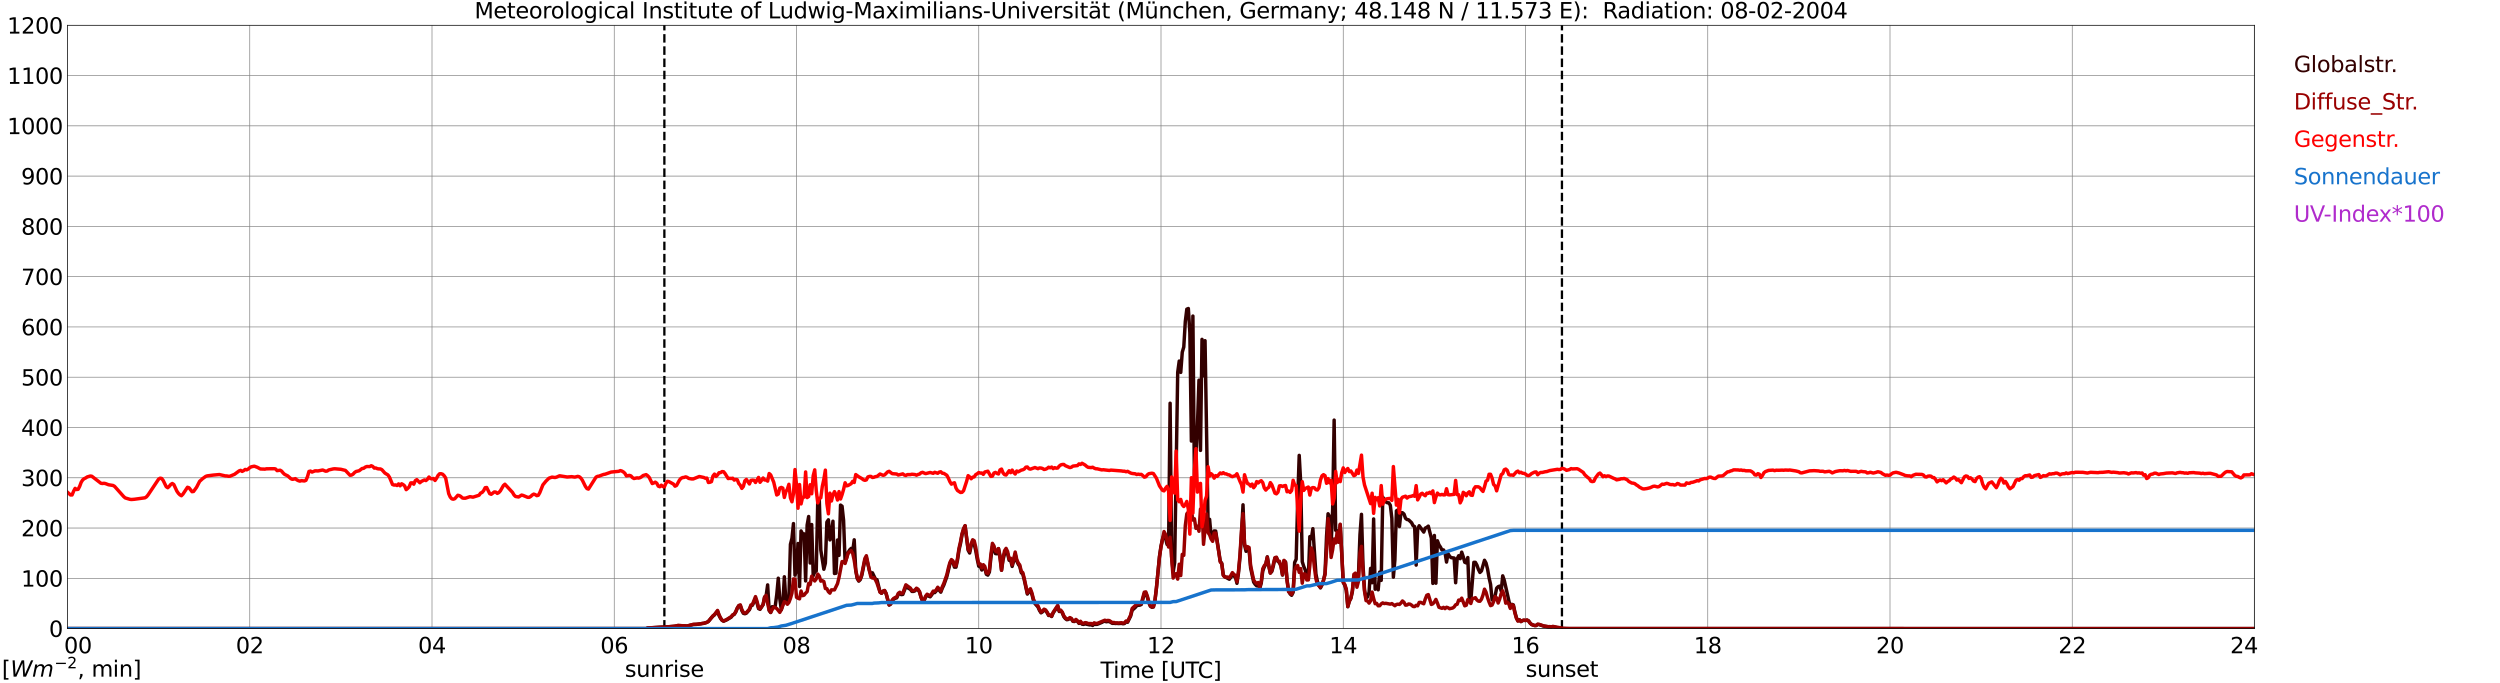 <?xml version="1.0" encoding="utf-8" standalone="no"?>
<!DOCTYPE svg PUBLIC "-//W3C//DTD SVG 1.1//EN"
  "http://www.w3.org/Graphics/SVG/1.1/DTD/svg11.dtd">
<svg xmlns:xlink="http://www.w3.org/1999/xlink" width="1085.4pt" height="296.64pt" viewBox="0 0 1085.4 296.64" xmlns="http://www.w3.org/2000/svg" version="1.1">
 <defs>
  <style type="text/css">*{stroke-linejoin: round; stroke-linecap: butt}</style>
 </defs>
 <g id="figure_1">
  <g id="patch_1">
   <path d="M 0 296.64 
L 1085.4 296.64 
L 1085.4 0 
L 0 0 
z
" style="fill: #ffffff"/>
  </g>
  <g id="axes_1">
   <g id="patch_2">
    <path d="M 29.306 272.909 
L 978.814 272.909 
L 978.814 10.976 
L 29.306 10.976 
z
" style="fill: #ffffff"/>
   </g>
   <g id="patch_3">
    <path d="M 978.814 272.909 
L 978.814 272.909 
L 978.814 10.976 
L 978.814 10.976 
z
" clip-path="url(#p59fd6c833f)" style="fill: #d3d3d3; opacity: 0.25; stroke: #d3d3d3; stroke-linejoin: miter"/>
   </g>
   <g id="matplotlib.axis_1">
    <g id="xtick_1">
     <g id="line2d_1">
      <path d="M 29.306 272.909 
L 29.306 10.976 
" clip-path="url(#p59fd6c833f)" style="fill: none; stroke: #808080; stroke-width: 0.3; stroke-linecap: square"/>
     </g>
     <g id="line2d_2"/>
     <g id="text_1">
      <!--    00 -->
      <g transform="translate(18.733 283.627) scale(0.095 -0.095)">
       <defs>
        <path id="DejaVuSans-20" transform="scale(0.016)"/>
        <path id="DejaVuSans-30" d="M 2034 4250 
Q 1547 4250 1301 3770 
Q 1056 3291 1056 2328 
Q 1056 1369 1301 889 
Q 1547 409 2034 409 
Q 2525 409 2770 889 
Q 3016 1369 3016 2328 
Q 3016 3291 2770 3770 
Q 2525 4250 2034 4250 
z
M 2034 4750 
Q 2819 4750 3233 4129 
Q 3647 3509 3647 2328 
Q 3647 1150 3233 529 
Q 2819 -91 2034 -91 
Q 1250 -91 836 529 
Q 422 1150 422 2328 
Q 422 3509 836 4129 
Q 1250 4750 2034 4750 
z
" transform="scale(0.016)"/>
       </defs>
       <use xlink:href="#DejaVuSans-20"/>
       <use xlink:href="#DejaVuSans-20" transform="translate(31.787 0)"/>
       <use xlink:href="#DejaVuSans-20" transform="translate(63.574 0)"/>
       <use xlink:href="#DejaVuSans-30" transform="translate(95.361 0)"/>
       <use xlink:href="#DejaVuSans-30" transform="translate(158.984 0)"/>
      </g>
     </g>
    </g>
    <g id="xtick_2">
     <g id="line2d_3">
      <path d="M 108.431 272.909 
L 108.431 10.976 
" clip-path="url(#p59fd6c833f)" style="fill: none; stroke: #808080; stroke-width: 0.3; stroke-linecap: square"/>
     </g>
     <g id="line2d_4"/>
     <g id="text_2">
      <!-- 02 -->
      <g transform="translate(102.387 283.627) scale(0.095 -0.095)">
       <defs>
        <path id="DejaVuSans-32" d="M 1228 531 
L 3431 531 
L 3431 0 
L 469 0 
L 469 531 
Q 828 903 1448 1529 
Q 2069 2156 2228 2338 
Q 2531 2678 2651 2914 
Q 2772 3150 2772 3378 
Q 2772 3750 2511 3984 
Q 2250 4219 1831 4219 
Q 1534 4219 1204 4116 
Q 875 4013 500 3803 
L 500 4441 
Q 881 4594 1212 4672 
Q 1544 4750 1819 4750 
Q 2544 4750 2975 4387 
Q 3406 4025 3406 3419 
Q 3406 3131 3298 2873 
Q 3191 2616 2906 2266 
Q 2828 2175 2409 1742 
Q 1991 1309 1228 531 
z
" transform="scale(0.016)"/>
       </defs>
       <use xlink:href="#DejaVuSans-30"/>
       <use xlink:href="#DejaVuSans-32" transform="translate(63.623 0)"/>
      </g>
     </g>
    </g>
    <g id="xtick_3">
     <g id="line2d_5">
      <path d="M 187.557 272.909 
L 187.557 10.976 
" clip-path="url(#p59fd6c833f)" style="fill: none; stroke: #808080; stroke-width: 0.3; stroke-linecap: square"/>
     </g>
     <g id="line2d_6"/>
     <g id="text_3">
      <!-- 04 -->
      <g transform="translate(181.513 283.627) scale(0.095 -0.095)">
       <defs>
        <path id="DejaVuSans-34" d="M 2419 4116 
L 825 1625 
L 2419 1625 
L 2419 4116 
z
M 2253 4666 
L 3047 4666 
L 3047 1625 
L 3713 1625 
L 3713 1100 
L 3047 1100 
L 3047 0 
L 2419 0 
L 2419 1100 
L 313 1100 
L 313 1709 
L 2253 4666 
z
" transform="scale(0.016)"/>
       </defs>
       <use xlink:href="#DejaVuSans-30"/>
       <use xlink:href="#DejaVuSans-34" transform="translate(63.623 0)"/>
      </g>
     </g>
    </g>
    <g id="xtick_4">
     <g id="line2d_7">
      <path d="M 266.683 272.909 
L 266.683 10.976 
" clip-path="url(#p59fd6c833f)" style="fill: none; stroke: #808080; stroke-width: 0.3; stroke-linecap: square"/>
     </g>
     <g id="line2d_8"/>
     <g id="text_4">
      <!-- 06 -->
      <g transform="translate(260.638 283.627) scale(0.095 -0.095)">
       <defs>
        <path id="DejaVuSans-36" d="M 2113 2584 
Q 1688 2584 1439 2293 
Q 1191 2003 1191 1497 
Q 1191 994 1439 701 
Q 1688 409 2113 409 
Q 2538 409 2786 701 
Q 3034 994 3034 1497 
Q 3034 2003 2786 2293 
Q 2538 2584 2113 2584 
z
M 3366 4563 
L 3366 3988 
Q 3128 4100 2886 4159 
Q 2644 4219 2406 4219 
Q 1781 4219 1451 3797 
Q 1122 3375 1075 2522 
Q 1259 2794 1537 2939 
Q 1816 3084 2150 3084 
Q 2853 3084 3261 2657 
Q 3669 2231 3669 1497 
Q 3669 778 3244 343 
Q 2819 -91 2113 -91 
Q 1303 -91 875 529 
Q 447 1150 447 2328 
Q 447 3434 972 4092 
Q 1497 4750 2381 4750 
Q 2619 4750 2861 4703 
Q 3103 4656 3366 4563 
z
" transform="scale(0.016)"/>
       </defs>
       <use xlink:href="#DejaVuSans-30"/>
       <use xlink:href="#DejaVuSans-36" transform="translate(63.623 0)"/>
      </g>
     </g>
    </g>
    <g id="xtick_5">
     <g id="line2d_9">
      <path d="M 345.808 272.909 
L 345.808 10.976 
" clip-path="url(#p59fd6c833f)" style="fill: none; stroke: #808080; stroke-width: 0.3; stroke-linecap: square"/>
     </g>
     <g id="line2d_10"/>
     <g id="text_5">
      <!-- 08 -->
      <g transform="translate(339.764 283.627) scale(0.095 -0.095)">
       <defs>
        <path id="DejaVuSans-38" d="M 2034 2216 
Q 1584 2216 1326 1975 
Q 1069 1734 1069 1313 
Q 1069 891 1326 650 
Q 1584 409 2034 409 
Q 2484 409 2743 651 
Q 3003 894 3003 1313 
Q 3003 1734 2745 1975 
Q 2488 2216 2034 2216 
z
M 1403 2484 
Q 997 2584 770 2862 
Q 544 3141 544 3541 
Q 544 4100 942 4425 
Q 1341 4750 2034 4750 
Q 2731 4750 3128 4425 
Q 3525 4100 3525 3541 
Q 3525 3141 3298 2862 
Q 3072 2584 2669 2484 
Q 3125 2378 3379 2068 
Q 3634 1759 3634 1313 
Q 3634 634 3220 271 
Q 2806 -91 2034 -91 
Q 1263 -91 848 271 
Q 434 634 434 1313 
Q 434 1759 690 2068 
Q 947 2378 1403 2484 
z
M 1172 3481 
Q 1172 3119 1398 2916 
Q 1625 2713 2034 2713 
Q 2441 2713 2670 2916 
Q 2900 3119 2900 3481 
Q 2900 3844 2670 4047 
Q 2441 4250 2034 4250 
Q 1625 4250 1398 4047 
Q 1172 3844 1172 3481 
z
" transform="scale(0.016)"/>
       </defs>
       <use xlink:href="#DejaVuSans-30"/>
       <use xlink:href="#DejaVuSans-38" transform="translate(63.623 0)"/>
      </g>
     </g>
    </g>
    <g id="xtick_6">
     <g id="line2d_11">
      <path d="M 424.934 272.909 
L 424.934 10.976 
" clip-path="url(#p59fd6c833f)" style="fill: none; stroke: #808080; stroke-width: 0.3; stroke-linecap: square"/>
     </g>
     <g id="line2d_12"/>
     <g id="text_6">
      <!-- 10 -->
      <g transform="translate(418.89 283.627) scale(0.095 -0.095)">
       <defs>
        <path id="DejaVuSans-31" d="M 794 531 
L 1825 531 
L 1825 4091 
L 703 3866 
L 703 4441 
L 1819 4666 
L 2450 4666 
L 2450 531 
L 3481 531 
L 3481 0 
L 794 0 
L 794 531 
z
" transform="scale(0.016)"/>
       </defs>
       <use xlink:href="#DejaVuSans-31"/>
       <use xlink:href="#DejaVuSans-30" transform="translate(63.623 0)"/>
      </g>
     </g>
    </g>
    <g id="xtick_7">
     <g id="line2d_13">
      <path d="M 504.06 272.909 
L 504.06 10.976 
" clip-path="url(#p59fd6c833f)" style="fill: none; stroke: #808080; stroke-width: 0.3; stroke-linecap: square"/>
     </g>
     <g id="line2d_14"/>
     <g id="text_7">
      <!-- 12 -->
      <g transform="translate(498.015 283.627) scale(0.095 -0.095)">
       <use xlink:href="#DejaVuSans-31"/>
       <use xlink:href="#DejaVuSans-32" transform="translate(63.623 0)"/>
      </g>
     </g>
    </g>
    <g id="xtick_8">
     <g id="line2d_15">
      <path d="M 583.185 272.909 
L 583.185 10.976 
" clip-path="url(#p59fd6c833f)" style="fill: none; stroke: #808080; stroke-width: 0.3; stroke-linecap: square"/>
     </g>
     <g id="line2d_16"/>
     <g id="text_8">
      <!-- 14 -->
      <g transform="translate(577.141 283.627) scale(0.095 -0.095)">
       <use xlink:href="#DejaVuSans-31"/>
       <use xlink:href="#DejaVuSans-34" transform="translate(63.623 0)"/>
      </g>
     </g>
    </g>
    <g id="xtick_9">
     <g id="line2d_17">
      <path d="M 662.311 272.909 
L 662.311 10.976 
" clip-path="url(#p59fd6c833f)" style="fill: none; stroke: #808080; stroke-width: 0.3; stroke-linecap: square"/>
     </g>
     <g id="line2d_18"/>
     <g id="text_9">
      <!-- 16 -->
      <g transform="translate(656.267 283.627) scale(0.095 -0.095)">
       <use xlink:href="#DejaVuSans-31"/>
       <use xlink:href="#DejaVuSans-36" transform="translate(63.623 0)"/>
      </g>
     </g>
    </g>
    <g id="xtick_10">
     <g id="line2d_19">
      <path d="M 741.437 272.909 
L 741.437 10.976 
" clip-path="url(#p59fd6c833f)" style="fill: none; stroke: #808080; stroke-width: 0.3; stroke-linecap: square"/>
     </g>
     <g id="line2d_20"/>
     <g id="text_10">
      <!-- 18 -->
      <g transform="translate(735.392 283.627) scale(0.095 -0.095)">
       <use xlink:href="#DejaVuSans-31"/>
       <use xlink:href="#DejaVuSans-38" transform="translate(63.623 0)"/>
      </g>
     </g>
    </g>
    <g id="xtick_11">
     <g id="line2d_21">
      <path d="M 820.562 272.909 
L 820.562 10.976 
" clip-path="url(#p59fd6c833f)" style="fill: none; stroke: #808080; stroke-width: 0.3; stroke-linecap: square"/>
     </g>
     <g id="line2d_22"/>
     <g id="text_11">
      <!-- 20 -->
      <g transform="translate(814.518 283.627) scale(0.095 -0.095)">
       <use xlink:href="#DejaVuSans-32"/>
       <use xlink:href="#DejaVuSans-30" transform="translate(63.623 0)"/>
      </g>
     </g>
    </g>
    <g id="xtick_12">
     <g id="line2d_23">
      <path d="M 899.688 272.909 
L 899.688 10.976 
" clip-path="url(#p59fd6c833f)" style="fill: none; stroke: #808080; stroke-width: 0.3; stroke-linecap: square"/>
     </g>
     <g id="line2d_24"/>
     <g id="text_12">
      <!-- 22 -->
      <g transform="translate(893.644 283.627) scale(0.095 -0.095)">
       <use xlink:href="#DejaVuSans-32"/>
       <use xlink:href="#DejaVuSans-32" transform="translate(63.623 0)"/>
      </g>
     </g>
    </g>
    <g id="xtick_13">
     <g id="line2d_25">
      <path d="M 978.814 272.909 
L 978.814 10.976 
" clip-path="url(#p59fd6c833f)" style="fill: none; stroke: #808080; stroke-width: 0.3; stroke-linecap: square"/>
     </g>
     <g id="line2d_26"/>
     <g id="text_13">
      <!-- 24    -->
      <g transform="translate(968.241 283.627) scale(0.095 -0.095)">
       <use xlink:href="#DejaVuSans-32"/>
       <use xlink:href="#DejaVuSans-34" transform="translate(63.623 0)"/>
       <use xlink:href="#DejaVuSans-20" transform="translate(127.246 0)"/>
       <use xlink:href="#DejaVuSans-20" transform="translate(159.033 0)"/>
       <use xlink:href="#DejaVuSans-20" transform="translate(190.82 0)"/>
      </g>
     </g>
    </g>
    <g id="text_14">
     <!-- Time [UTC] -->
     <g transform="translate(477.806 294.322) scale(0.095 -0.095)">
      <defs>
       <path id="DejaVuSans-54" d="M -19 4666 
L 3928 4666 
L 3928 4134 
L 2272 4134 
L 2272 0 
L 1638 0 
L 1638 4134 
L -19 4134 
L -19 4666 
z
" transform="scale(0.016)"/>
       <path id="DejaVuSans-69" d="M 603 3500 
L 1178 3500 
L 1178 0 
L 603 0 
L 603 3500 
z
M 603 4863 
L 1178 4863 
L 1178 4134 
L 603 4134 
L 603 4863 
z
" transform="scale(0.016)"/>
       <path id="DejaVuSans-6d" d="M 3328 2828 
Q 3544 3216 3844 3400 
Q 4144 3584 4550 3584 
Q 5097 3584 5394 3201 
Q 5691 2819 5691 2113 
L 5691 0 
L 5113 0 
L 5113 2094 
Q 5113 2597 4934 2840 
Q 4756 3084 4391 3084 
Q 3944 3084 3684 2787 
Q 3425 2491 3425 1978 
L 3425 0 
L 2847 0 
L 2847 2094 
Q 2847 2600 2669 2842 
Q 2491 3084 2119 3084 
Q 1678 3084 1418 2786 
Q 1159 2488 1159 1978 
L 1159 0 
L 581 0 
L 581 3500 
L 1159 3500 
L 1159 2956 
Q 1356 3278 1631 3431 
Q 1906 3584 2284 3584 
Q 2666 3584 2933 3390 
Q 3200 3197 3328 2828 
z
" transform="scale(0.016)"/>
       <path id="DejaVuSans-65" d="M 3597 1894 
L 3597 1613 
L 953 1613 
Q 991 1019 1311 708 
Q 1631 397 2203 397 
Q 2534 397 2845 478 
Q 3156 559 3463 722 
L 3463 178 
Q 3153 47 2828 -22 
Q 2503 -91 2169 -91 
Q 1331 -91 842 396 
Q 353 884 353 1716 
Q 353 2575 817 3079 
Q 1281 3584 2069 3584 
Q 2775 3584 3186 3129 
Q 3597 2675 3597 1894 
z
M 3022 2063 
Q 3016 2534 2758 2815 
Q 2500 3097 2075 3097 
Q 1594 3097 1305 2825 
Q 1016 2553 972 2059 
L 3022 2063 
z
" transform="scale(0.016)"/>
       <path id="DejaVuSans-5b" d="M 550 4863 
L 1875 4863 
L 1875 4416 
L 1125 4416 
L 1125 -397 
L 1875 -397 
L 1875 -844 
L 550 -844 
L 550 4863 
z
" transform="scale(0.016)"/>
       <path id="DejaVuSans-55" d="M 556 4666 
L 1191 4666 
L 1191 1831 
Q 1191 1081 1462 751 
Q 1734 422 2344 422 
Q 2950 422 3222 751 
Q 3494 1081 3494 1831 
L 3494 4666 
L 4128 4666 
L 4128 1753 
Q 4128 841 3676 375 
Q 3225 -91 2344 -91 
Q 1459 -91 1007 375 
Q 556 841 556 1753 
L 556 4666 
z
" transform="scale(0.016)"/>
       <path id="DejaVuSans-43" d="M 4122 4306 
L 4122 3641 
Q 3803 3938 3442 4084 
Q 3081 4231 2675 4231 
Q 1875 4231 1450 3742 
Q 1025 3253 1025 2328 
Q 1025 1406 1450 917 
Q 1875 428 2675 428 
Q 3081 428 3442 575 
Q 3803 722 4122 1019 
L 4122 359 
Q 3791 134 3420 21 
Q 3050 -91 2638 -91 
Q 1578 -91 968 557 
Q 359 1206 359 2328 
Q 359 3453 968 4101 
Q 1578 4750 2638 4750 
Q 3056 4750 3426 4639 
Q 3797 4528 4122 4306 
z
" transform="scale(0.016)"/>
       <path id="DejaVuSans-5d" d="M 1947 4863 
L 1947 -844 
L 622 -844 
L 622 -397 
L 1369 -397 
L 1369 4416 
L 622 4416 
L 622 4863 
L 1947 4863 
z
" transform="scale(0.016)"/>
      </defs>
      <use xlink:href="#DejaVuSans-54"/>
      <use xlink:href="#DejaVuSans-69" transform="translate(57.959 0)"/>
      <use xlink:href="#DejaVuSans-6d" transform="translate(85.742 0)"/>
      <use xlink:href="#DejaVuSans-65" transform="translate(183.154 0)"/>
      <use xlink:href="#DejaVuSans-20" transform="translate(244.678 0)"/>
      <use xlink:href="#DejaVuSans-5b" transform="translate(276.465 0)"/>
      <use xlink:href="#DejaVuSans-55" transform="translate(315.479 0)"/>
      <use xlink:href="#DejaVuSans-54" transform="translate(388.672 0)"/>
      <use xlink:href="#DejaVuSans-43" transform="translate(443.881 0)"/>
      <use xlink:href="#DejaVuSans-5d" transform="translate(513.705 0)"/>
     </g>
    </g>
   </g>
   <g id="matplotlib.axis_2">
    <g id="ytick_1">
     <g id="line2d_27">
      <path d="M 29.306 272.909 
L 978.814 272.909 
" clip-path="url(#p59fd6c833f)" style="fill: none; stroke: #808080; stroke-width: 0.3; stroke-linecap: square"/>
     </g>
     <g id="line2d_28"/>
     <g id="text_15">
      <!-- 0 -->
      <g transform="translate(21.261 276.518) scale(0.095 -0.095)">
       <use xlink:href="#DejaVuSans-30"/>
      </g>
     </g>
    </g>
    <g id="ytick_2">
     <g id="line2d_29">
      <path d="M 29.306 251.081 
L 978.814 251.081 
" clip-path="url(#p59fd6c833f)" style="fill: none; stroke: #808080; stroke-width: 0.3; stroke-linecap: square"/>
     </g>
     <g id="line2d_30"/>
     <g id="text_16">
      <!-- 100 -->
      <g transform="translate(9.173 254.69) scale(0.095 -0.095)">
       <use xlink:href="#DejaVuSans-31"/>
       <use xlink:href="#DejaVuSans-30" transform="translate(63.623 0)"/>
       <use xlink:href="#DejaVuSans-30" transform="translate(127.246 0)"/>
      </g>
     </g>
    </g>
    <g id="ytick_3">
     <g id="line2d_31">
      <path d="M 29.306 229.253 
L 978.814 229.253 
" clip-path="url(#p59fd6c833f)" style="fill: none; stroke: #808080; stroke-width: 0.3; stroke-linecap: square"/>
     </g>
     <g id="line2d_32"/>
     <g id="text_17">
      <!-- 200 -->
      <g transform="translate(9.173 232.863) scale(0.095 -0.095)">
       <use xlink:href="#DejaVuSans-32"/>
       <use xlink:href="#DejaVuSans-30" transform="translate(63.623 0)"/>
       <use xlink:href="#DejaVuSans-30" transform="translate(127.246 0)"/>
      </g>
     </g>
    </g>
    <g id="ytick_4">
     <g id="line2d_33">
      <path d="M 29.306 207.426 
L 978.814 207.426 
" clip-path="url(#p59fd6c833f)" style="fill: none; stroke: #808080; stroke-width: 0.3; stroke-linecap: square"/>
     </g>
     <g id="line2d_34"/>
     <g id="text_18">
      <!-- 300 -->
      <g transform="translate(9.173 211.035) scale(0.095 -0.095)">
       <defs>
        <path id="DejaVuSans-33" d="M 2597 2516 
Q 3050 2419 3304 2112 
Q 3559 1806 3559 1356 
Q 3559 666 3084 287 
Q 2609 -91 1734 -91 
Q 1441 -91 1130 -33 
Q 819 25 488 141 
L 488 750 
Q 750 597 1062 519 
Q 1375 441 1716 441 
Q 2309 441 2620 675 
Q 2931 909 2931 1356 
Q 2931 1769 2642 2001 
Q 2353 2234 1838 2234 
L 1294 2234 
L 1294 2753 
L 1863 2753 
Q 2328 2753 2575 2939 
Q 2822 3125 2822 3475 
Q 2822 3834 2567 4026 
Q 2313 4219 1838 4219 
Q 1578 4219 1281 4162 
Q 984 4106 628 3988 
L 628 4550 
Q 988 4650 1302 4700 
Q 1616 4750 1894 4750 
Q 2613 4750 3031 4423 
Q 3450 4097 3450 3541 
Q 3450 3153 3228 2886 
Q 3006 2619 2597 2516 
z
" transform="scale(0.016)"/>
       </defs>
       <use xlink:href="#DejaVuSans-33"/>
       <use xlink:href="#DejaVuSans-30" transform="translate(63.623 0)"/>
       <use xlink:href="#DejaVuSans-30" transform="translate(127.246 0)"/>
      </g>
     </g>
    </g>
    <g id="ytick_5">
     <g id="line2d_35">
      <path d="M 29.306 185.598 
L 978.814 185.598 
" clip-path="url(#p59fd6c833f)" style="fill: none; stroke: #808080; stroke-width: 0.3; stroke-linecap: square"/>
     </g>
     <g id="line2d_36"/>
     <g id="text_19">
      <!-- 400 -->
      <g transform="translate(9.173 189.207) scale(0.095 -0.095)">
       <use xlink:href="#DejaVuSans-34"/>
       <use xlink:href="#DejaVuSans-30" transform="translate(63.623 0)"/>
       <use xlink:href="#DejaVuSans-30" transform="translate(127.246 0)"/>
      </g>
     </g>
    </g>
    <g id="ytick_6">
     <g id="line2d_37">
      <path d="M 29.306 163.77 
L 978.814 163.77 
" clip-path="url(#p59fd6c833f)" style="fill: none; stroke: #808080; stroke-width: 0.3; stroke-linecap: square"/>
     </g>
     <g id="line2d_38"/>
     <g id="text_20">
      <!-- 500 -->
      <g transform="translate(9.173 167.379) scale(0.095 -0.095)">
       <defs>
        <path id="DejaVuSans-35" d="M 691 4666 
L 3169 4666 
L 3169 4134 
L 1269 4134 
L 1269 2991 
Q 1406 3038 1543 3061 
Q 1681 3084 1819 3084 
Q 2600 3084 3056 2656 
Q 3513 2228 3513 1497 
Q 3513 744 3044 326 
Q 2575 -91 1722 -91 
Q 1428 -91 1123 -41 
Q 819 9 494 109 
L 494 744 
Q 775 591 1075 516 
Q 1375 441 1709 441 
Q 2250 441 2565 725 
Q 2881 1009 2881 1497 
Q 2881 1984 2565 2268 
Q 2250 2553 1709 2553 
Q 1456 2553 1204 2497 
Q 953 2441 691 2322 
L 691 4666 
z
" transform="scale(0.016)"/>
       </defs>
       <use xlink:href="#DejaVuSans-35"/>
       <use xlink:href="#DejaVuSans-30" transform="translate(63.623 0)"/>
       <use xlink:href="#DejaVuSans-30" transform="translate(127.246 0)"/>
      </g>
     </g>
    </g>
    <g id="ytick_7">
     <g id="line2d_39">
      <path d="M 29.306 141.942 
L 978.814 141.942 
" clip-path="url(#p59fd6c833f)" style="fill: none; stroke: #808080; stroke-width: 0.3; stroke-linecap: square"/>
     </g>
     <g id="line2d_40"/>
     <g id="text_21">
      <!-- 600 -->
      <g transform="translate(9.173 145.551) scale(0.095 -0.095)">
       <use xlink:href="#DejaVuSans-36"/>
       <use xlink:href="#DejaVuSans-30" transform="translate(63.623 0)"/>
       <use xlink:href="#DejaVuSans-30" transform="translate(127.246 0)"/>
      </g>
     </g>
    </g>
    <g id="ytick_8">
     <g id="line2d_41">
      <path d="M 29.306 120.114 
L 978.814 120.114 
" clip-path="url(#p59fd6c833f)" style="fill: none; stroke: #808080; stroke-width: 0.3; stroke-linecap: square"/>
     </g>
     <g id="line2d_42"/>
     <g id="text_22">
      <!-- 700 -->
      <g transform="translate(9.173 123.724) scale(0.095 -0.095)">
       <defs>
        <path id="DejaVuSans-37" d="M 525 4666 
L 3525 4666 
L 3525 4397 
L 1831 0 
L 1172 0 
L 2766 4134 
L 525 4134 
L 525 4666 
z
" transform="scale(0.016)"/>
       </defs>
       <use xlink:href="#DejaVuSans-37"/>
       <use xlink:href="#DejaVuSans-30" transform="translate(63.623 0)"/>
       <use xlink:href="#DejaVuSans-30" transform="translate(127.246 0)"/>
      </g>
     </g>
    </g>
    <g id="ytick_9">
     <g id="line2d_43">
      <path d="M 29.306 98.287 
L 978.814 98.287 
" clip-path="url(#p59fd6c833f)" style="fill: none; stroke: #808080; stroke-width: 0.3; stroke-linecap: square"/>
     </g>
     <g id="line2d_44"/>
     <g id="text_23">
      <!-- 800 -->
      <g transform="translate(9.173 101.896) scale(0.095 -0.095)">
       <use xlink:href="#DejaVuSans-38"/>
       <use xlink:href="#DejaVuSans-30" transform="translate(63.623 0)"/>
       <use xlink:href="#DejaVuSans-30" transform="translate(127.246 0)"/>
      </g>
     </g>
    </g>
    <g id="ytick_10">
     <g id="line2d_45">
      <path d="M 29.306 76.459 
L 978.814 76.459 
" clip-path="url(#p59fd6c833f)" style="fill: none; stroke: #808080; stroke-width: 0.3; stroke-linecap: square"/>
     </g>
     <g id="line2d_46"/>
     <g id="text_24">
      <!-- 900 -->
      <g transform="translate(9.173 80.068) scale(0.095 -0.095)">
       <defs>
        <path id="DejaVuSans-39" d="M 703 97 
L 703 672 
Q 941 559 1184 500 
Q 1428 441 1663 441 
Q 2288 441 2617 861 
Q 2947 1281 2994 2138 
Q 2813 1869 2534 1725 
Q 2256 1581 1919 1581 
Q 1219 1581 811 2004 
Q 403 2428 403 3163 
Q 403 3881 828 4315 
Q 1253 4750 1959 4750 
Q 2769 4750 3195 4129 
Q 3622 3509 3622 2328 
Q 3622 1225 3098 567 
Q 2575 -91 1691 -91 
Q 1453 -91 1209 -44 
Q 966 3 703 97 
z
M 1959 2075 
Q 2384 2075 2632 2365 
Q 2881 2656 2881 3163 
Q 2881 3666 2632 3958 
Q 2384 4250 1959 4250 
Q 1534 4250 1286 3958 
Q 1038 3666 1038 3163 
Q 1038 2656 1286 2365 
Q 1534 2075 1959 2075 
z
" transform="scale(0.016)"/>
       </defs>
       <use xlink:href="#DejaVuSans-39"/>
       <use xlink:href="#DejaVuSans-30" transform="translate(63.623 0)"/>
       <use xlink:href="#DejaVuSans-30" transform="translate(127.246 0)"/>
      </g>
     </g>
    </g>
    <g id="ytick_11">
     <g id="line2d_47">
      <path d="M 29.306 54.631 
L 978.814 54.631 
" clip-path="url(#p59fd6c833f)" style="fill: none; stroke: #808080; stroke-width: 0.3; stroke-linecap: square"/>
     </g>
     <g id="line2d_48"/>
     <g id="text_25">
      <!-- 1000 -->
      <g transform="translate(3.128 58.24) scale(0.095 -0.095)">
       <use xlink:href="#DejaVuSans-31"/>
       <use xlink:href="#DejaVuSans-30" transform="translate(63.623 0)"/>
       <use xlink:href="#DejaVuSans-30" transform="translate(127.246 0)"/>
       <use xlink:href="#DejaVuSans-30" transform="translate(190.869 0)"/>
      </g>
     </g>
    </g>
    <g id="ytick_12">
     <g id="line2d_49">
      <path d="M 29.306 32.803 
L 978.814 32.803 
" clip-path="url(#p59fd6c833f)" style="fill: none; stroke: #808080; stroke-width: 0.3; stroke-linecap: square"/>
     </g>
     <g id="line2d_50"/>
     <g id="text_26">
      <!-- 1100 -->
      <g transform="translate(3.128 36.413) scale(0.095 -0.095)">
       <use xlink:href="#DejaVuSans-31"/>
       <use xlink:href="#DejaVuSans-31" transform="translate(63.623 0)"/>
       <use xlink:href="#DejaVuSans-30" transform="translate(127.246 0)"/>
       <use xlink:href="#DejaVuSans-30" transform="translate(190.869 0)"/>
      </g>
     </g>
    </g>
    <g id="ytick_13">
     <g id="line2d_51">
      <path d="M 29.306 10.976 
L 978.814 10.976 
" clip-path="url(#p59fd6c833f)" style="fill: none; stroke: #808080; stroke-width: 0.3; stroke-linecap: square"/>
     </g>
     <g id="line2d_52"/>
     <g id="text_27">
      <!-- 1200 -->
      <g transform="translate(3.128 14.585) scale(0.095 -0.095)">
       <use xlink:href="#DejaVuSans-31"/>
       <use xlink:href="#DejaVuSans-32" transform="translate(63.623 0)"/>
       <use xlink:href="#DejaVuSans-30" transform="translate(127.246 0)"/>
       <use xlink:href="#DejaVuSans-30" transform="translate(190.869 0)"/>
      </g>
     </g>
    </g>
   </g>
   <g id="line2d_53">
    <path d="M 288.442 272.909 
L 288.442 10.976 
" clip-path="url(#p59fd6c833f)" style="fill: none; stroke-dasharray: 3.7,1.6; stroke-dashoffset: 0; stroke: #000000"/>
   </g>
   <g id="line2d_54">
    <path d="M 678.136 272.909 
L 678.136 10.976 
" clip-path="url(#p59fd6c833f)" style="fill: none; stroke-dasharray: 3.7,1.6; stroke-dashoffset: 0; stroke: #000000"/>
   </g>
   <g id="line2d_55">
    <path d="M 29.306 272.909 
L 280.53 272.909 
L 281.189 272.656 
L 293.058 271.918 
L 294.377 271.59 
L 298.333 271.796 
L 300.971 271.141 
L 302.289 271.099 
L 305.586 270.608 
L 306.905 270.198 
L 307.564 269.79 
L 308.883 268.192 
L 309.543 267.496 
L 310.202 266.963 
L 311.521 265.365 
L 312.18 267.21 
L 312.839 268.478 
L 313.499 269.338 
L 314.158 269.707 
L 315.477 269.133 
L 317.455 267.945 
L 318.114 267.085 
L 318.774 266.758 
L 319.433 265.693 
L 320.093 264.055 
L 320.752 263.032 
L 321.411 262.99 
L 322.071 265.079 
L 322.73 266.267 
L 323.39 266.472 
L 324.049 266.225 
L 325.368 264.71 
L 326.027 263.073 
L 326.686 262.746 
L 328.005 259.797 
L 328.665 261.761 
L 329.324 264.219 
L 329.983 264.547 
L 331.302 262.499 
L 331.961 259.181 
L 332.621 258.69 
L 333.28 253.94 
L 333.94 265.079 
L 334.599 265.939 
L 335.258 263.401 
L 335.918 263.523 
L 336.577 263.113 
L 337.236 258.158 
L 337.896 251.033 
L 338.555 259.961 
L 339.215 264.71 
L 339.874 262.335 
L 340.533 250.417 
L 341.193 260.779 
L 341.852 261.434 
L 342.512 259.592 
L 343.171 236.33 
L 343.83 233.75 
L 344.49 227.322 
L 345.149 249.721 
L 345.808 247.674 
L 346.468 235.961 
L 347.127 254.637 
L 347.787 230.515 
L 348.446 231.785 
L 349.105 231.785 
L 349.765 252.22 
L 350.424 227.976 
L 351.083 224.25 
L 351.743 244.439 
L 352.402 227.73 
L 353.062 249.926 
L 353.721 248.329 
L 354.38 247.92 
L 355.04 217.287 
L 355.699 216.713 
L 356.359 238.829 
L 357.677 247.141 
L 358.337 244.522 
L 358.996 226.665 
L 359.655 225.682 
L 360.315 234.405 
L 360.974 231.58 
L 361.634 226.298 
L 362.293 248.986 
L 362.952 248.861 
L 363.612 234.446 
L 364.271 241.121 
L 364.93 219.293 
L 365.59 219.784 
L 366.249 225.929 
L 366.909 244.028 
L 367.568 242.186 
L 368.227 239.853 
L 368.887 238.746 
L 369.546 238.091 
L 370.206 239.32 
L 370.865 234.365 
L 371.524 247.674 
L 372.184 251.197 
L 372.843 252.301 
L 373.502 251.646 
L 374.162 249.804 
L 375.481 243.293 
L 376.14 242.105 
L 377.459 247.632 
L 378.118 249.435 
L 378.777 248.697 
L 380.096 251.441 
L 380.756 251.688 
L 382.074 256.97 
L 382.734 257.586 
L 383.393 256.765 
L 384.053 256.479 
L 384.712 257.789 
L 386.031 262.704 
L 386.69 262.335 
L 387.349 260.821 
L 388.009 260.124 
L 388.668 259.755 
L 389.328 259.55 
L 389.987 258.077 
L 390.646 257.666 
L 391.306 258.158 
L 391.965 258.077 
L 393.284 254.718 
L 394.603 255.497 
L 395.262 255.866 
L 395.921 256.765 
L 396.581 256.765 
L 397.24 256.521 
L 397.899 255.661 
L 398.559 256.069 
L 399.218 257.012 
L 399.878 259.345 
L 400.537 260.943 
L 401.196 260.779 
L 401.856 259.223 
L 402.515 258.485 
L 403.834 259.101 
L 404.493 258.282 
L 405.153 257.134 
L 405.812 257.298 
L 406.471 256.562 
L 407.131 255.414 
L 408.45 257.092 
L 409.109 255.372 
L 409.768 254.021 
L 411.087 250.337 
L 412.406 244.889 
L 413.065 243.457 
L 413.725 243.989 
L 414.384 246.242 
L 415.043 246.242 
L 415.703 243.21 
L 416.362 238.829 
L 417.022 235.961 
L 417.681 232.154 
L 418.34 229.86 
L 419 228.304 
L 420.318 238.868 
L 420.978 240.097 
L 421.637 236.985 
L 422.297 235.594 
L 422.956 236.249 
L 423.615 239.032 
L 424.275 242.802 
L 424.934 245.831 
L 425.593 245.912 
L 426.253 247.469 
L 426.912 246.078 
L 427.572 246.733 
L 428.231 249.313 
L 428.89 249.682 
L 429.55 248.37 
L 430.209 242.145 
L 430.869 237.354 
L 431.528 238.377 
L 432.187 240.344 
L 432.847 240.425 
L 433.506 238.214 
L 434.165 241.204 
L 434.825 247.551 
L 435.484 243.005 
L 436.144 240.385 
L 436.803 239.032 
L 437.462 240.385 
L 438.122 243.251 
L 438.781 243.21 
L 439.44 245.912 
L 440.1 243.537 
L 440.759 240.588 
L 441.419 243.537 
L 442.078 244.93 
L 442.737 245.912 
L 443.397 248.658 
L 444.056 249.23 
L 444.716 251.893 
L 446.034 257.913 
L 446.694 256.929 
L 447.353 256.315 
L 448.012 258.035 
L 448.672 260.615 
L 449.331 262.049 
L 450.65 263.523 
L 451.309 265.038 
L 451.969 266.061 
L 452.628 265.612 
L 453.287 264.833 
L 453.947 265.121 
L 454.606 265.981 
L 455.266 267.21 
L 455.925 267.168 
L 456.584 267.659 
L 457.244 266.103 
L 459.222 263.237 
L 459.881 265.49 
L 460.541 265.243 
L 461.2 266.061 
L 461.859 267.701 
L 462.519 268.561 
L 463.178 269.052 
L 463.838 268.93 
L 464.497 268.397 
L 465.156 268.724 
L 465.816 269.748 
L 466.475 269.829 
L 467.134 269.174 
L 467.794 269.79 
L 468.453 270.65 
L 469.113 270.117 
L 469.772 270.977 
L 470.431 271.099 
L 471.091 270.853 
L 473.069 271.304 
L 473.728 271.263 
L 474.388 271.549 
L 475.047 270.977 
L 475.706 271.099 
L 476.366 271.058 
L 478.344 270.239 
L 479.003 269.87 
L 479.663 269.707 
L 480.322 269.953 
L 480.981 269.829 
L 481.641 269.87 
L 482.96 270.65 
L 483.619 270.608 
L 484.278 270.689 
L 484.938 270.65 
L 485.597 270.73 
L 486.916 270.65 
L 487.575 270.813 
L 488.235 270.689 
L 488.894 269.912 
L 489.553 270.156 
L 490.872 267.496 
L 491.532 264.957 
L 492.85 263.77 
L 493.51 262.99 
L 494.169 262.785 
L 494.828 262.746 
L 495.488 262.458 
L 496.147 260.329 
L 496.807 257.708 
L 497.466 257.503 
L 498.125 259.306 
L 498.785 261.681 
L 499.444 263.237 
L 500.103 263.645 
L 500.763 263.523 
L 501.422 260.86 
L 502.082 255.292 
L 503.4 241.573 
L 504.06 237.068 
L 504.719 234.038 
L 505.379 232.071 
L 506.038 233.75 
L 506.697 236.371 
L 507.357 235.922 
L 508.016 175.066 
L 508.675 241.737 
L 509.335 248.453 
L 509.994 244.192 
L 511.313 161.633 
L 511.972 156.759 
L 512.632 161.675 
L 513.291 152.911 
L 513.95 150.658 
L 514.61 139.6 
L 515.269 134.235 
L 515.929 133.949 
L 516.588 144.474 
L 517.247 191.487 
L 517.907 137.225 
L 518.566 208.196 
L 519.226 197.548 
L 519.885 184.526 
L 520.544 165.073 
L 521.204 195.542 
L 521.863 147.34 
L 522.522 163.148 
L 523.182 147.914 
L 524.501 227.402 
L 525.16 225.477 
L 525.819 232.931 
L 526.479 234.365 
L 527.138 230.515 
L 527.797 230.556 
L 529.776 243.62 
L 530.435 244.561 
L 531.094 249.64 
L 531.754 250.417 
L 533.732 251.483 
L 534.391 250.581 
L 535.051 249.477 
L 535.71 250.132 
L 536.369 250.542 
L 537.029 253.244 
L 537.688 248.903 
L 538.348 242.064 
L 539.007 231.825 
L 539.666 219.171 
L 540.326 236.576 
L 540.985 239.362 
L 541.644 238.705 
L 542.304 238.746 
L 542.963 246.569 
L 544.282 252.712 
L 544.941 253.694 
L 545.601 254.349 
L 546.26 253.694 
L 546.919 255.497 
L 547.579 253.203 
L 548.238 247.92 
L 548.898 246.159 
L 549.557 245.013 
L 550.216 241.737 
L 550.876 245.668 
L 551.535 248.78 
L 552.195 248.084 
L 552.854 245.626 
L 553.513 242.391 
L 554.173 242.145 
L 554.832 243.743 
L 555.491 244.317 
L 556.151 245.749 
L 556.81 249.682 
L 557.47 243.457 
L 558.129 243.948 
L 558.788 251.81 
L 559.448 256.232 
L 560.107 257.872 
L 560.766 258.446 
L 561.426 257.175 
L 562.085 244.192 
L 562.745 242.802 
L 563.404 217.165 
L 564.063 197.712 
L 564.723 209.711 
L 565.382 243.865 
L 566.042 245.954 
L 566.701 247.469 
L 567.36 251.072 
L 568.02 251.236 
L 568.679 232.973 
L 569.338 233.874 
L 569.998 229.533 
L 571.317 249.149 
L 571.976 252.465 
L 572.635 254.146 
L 573.295 255.25 
L 573.954 253.982 
L 574.613 251.893 
L 575.273 248.944 
L 575.932 232.768 
L 576.592 223.061 
L 577.251 224.373 
L 577.91 236.657 
L 578.57 221.465 
L 579.229 182.396 
L 579.889 230.229 
L 580.548 230.434 
L 581.207 235.348 
L 581.867 227.893 
L 583.185 252.917 
L 583.845 254.063 
L 584.504 256.315 
L 585.164 263.44 
L 585.823 260.984 
L 586.482 259.836 
L 587.142 256.889 
L 587.801 250.132 
L 588.46 249.352 
L 589.12 252.998 
L 589.779 249.968 
L 590.439 232.154 
L 591.098 223.307 
L 591.757 245.299 
L 592.417 256.11 
L 593.076 259.633 
L 593.736 259.181 
L 594.395 257.134 
L 595.054 246.772 
L 595.714 252.998 
L 596.373 225.313 
L 597.032 255.824 
L 597.692 254.554 
L 598.351 256.069 
L 599.011 248.37 
L 599.67 251.974 
L 600.329 215.853 
L 601.648 217.861 
L 602.307 218.27 
L 602.967 218.311 
L 603.626 219.376 
L 604.286 225.027 
L 604.945 250.581 
L 605.604 243.088 
L 606.264 221.793 
L 606.923 221.382 
L 607.582 228.59 
L 608.242 222.611 
L 608.901 222.611 
L 609.561 223.185 
L 610.22 225.027 
L 610.879 225.56 
L 611.539 225.682 
L 612.858 226.953 
L 613.517 228.262 
L 614.176 228.631 
L 614.836 245.34 
L 615.495 229.86 
L 616.154 228.262 
L 618.133 231.006 
L 618.792 229.286 
L 619.451 228.959 
L 620.111 228.426 
L 621.429 233.628 
L 622.089 253.286 
L 622.748 232.482 
L 623.408 253.203 
L 624.067 234.774 
L 624.726 236.535 
L 625.386 237.517 
L 626.045 238.788 
L 626.705 238.746 
L 627.364 239.853 
L 628.023 244.028 
L 628.683 240.385 
L 629.342 241.49 
L 630.001 242.105 
L 631.32 242.269 
L 631.98 252.998 
L 632.639 242.597 
L 633.298 241.285 
L 633.958 242.555 
L 634.617 239.728 
L 635.276 241.695 
L 635.936 244.111 
L 636.595 244.397 
L 637.255 242.064 
L 637.914 259.428 
L 638.573 260.657 
L 639.892 244.153 
L 640.552 244.153 
L 641.211 245.34 
L 641.87 247.224 
L 642.53 248.534 
L 643.189 247.879 
L 644.508 243.251 
L 645.167 244.439 
L 645.827 247.019 
L 646.486 250.828 
L 647.145 253.694 
L 647.805 260.452 
L 648.464 260.329 
L 649.123 258.649 
L 649.783 255.372 
L 650.442 254.718 
L 651.102 254.473 
L 651.761 256.601 
L 652.42 250.009 
L 653.08 251.893 
L 655.717 263.645 
L 656.377 262.377 
L 657.036 262.621 
L 657.695 265.693 
L 658.355 268.15 
L 659.014 269.501 
L 659.674 269.093 
L 660.333 269.87 
L 660.992 269.46 
L 661.652 269.296 
L 662.311 269.421 
L 662.97 269.216 
L 663.63 269.543 
L 664.289 270.486 
L 664.949 271.099 
L 666.267 271.59 
L 666.927 271.59 
L 667.586 271.099 
L 668.246 271.18 
L 670.224 271.837 
L 672.202 272.123 
L 672.861 272.123 
L 673.521 272.245 
L 674.18 272.04 
L 676.158 272.573 
L 676.817 272.573 
L 678.136 272.861 
L 680.114 272.909 
L 978.154 272.909 
L 978.154 272.909 
" clip-path="url(#p59fd6c833f)" style="fill: none; stroke: #330000; stroke-width: 1.5; stroke-linecap: square"/>
   </g>
   <g id="line2d_56">
    <path d="M 29.306 272.909 
L 280.53 272.909 
L 281.189 272.629 
L 282.508 272.546 
L 287.124 272.293 
L 287.783 272.337 
L 289.761 272.169 
L 292.399 271.916 
L 293.717 271.706 
L 294.377 271.538 
L 298.333 271.791 
L 300.971 271.077 
L 302.949 270.992 
L 304.267 270.824 
L 304.927 270.656 
L 305.586 270.615 
L 306.905 270.196 
L 307.564 269.774 
L 309.543 267.341 
L 310.202 266.795 
L 311.521 265.031 
L 312.18 266.921 
L 312.839 268.264 
L 313.499 269.229 
L 314.158 269.608 
L 315.477 268.978 
L 317.455 267.718 
L 318.114 266.921 
L 318.774 266.627 
L 319.433 265.535 
L 320.093 264.025 
L 320.752 262.892 
L 321.411 262.597 
L 322.071 264.612 
L 322.73 265.872 
L 323.39 266.166 
L 324.049 265.954 
L 325.368 264.444 
L 326.027 262.639 
L 326.686 262.429 
L 328.005 259.029 
L 328.665 261.043 
L 329.324 263.772 
L 329.983 264.317 
L 331.302 262.471 
L 331.961 259.282 
L 332.621 258.483 
L 333.28 262.135 
L 333.94 264.907 
L 334.599 265.83 
L 335.918 263.521 
L 337.236 264.193 
L 338.555 265.872 
L 339.215 264.654 
L 340.533 261.211 
L 341.193 261.589 
L 341.852 262.346 
L 342.512 261.547 
L 343.171 259.827 
L 343.83 257.518 
L 344.49 251.347 
L 345.149 251.389 
L 345.808 259.323 
L 346.468 259.742 
L 347.127 259.995 
L 347.787 256.595 
L 348.446 258.609 
L 349.105 258.4 
L 349.765 257.518 
L 350.424 256.889 
L 351.083 253.279 
L 351.743 253.783 
L 352.402 250.173 
L 353.062 251.432 
L 353.721 252.229 
L 354.38 251.347 
L 355.04 249.25 
L 355.699 250.129 
L 356.359 252.312 
L 357.018 252.103 
L 357.677 252.48 
L 358.337 255.503 
L 358.996 255.586 
L 359.655 256.889 
L 360.315 257.518 
L 360.974 256.091 
L 362.293 256.091 
L 363.612 253.404 
L 364.271 250.719 
L 365.59 243.834 
L 366.249 243.793 
L 366.909 244.631 
L 368.227 240.097 
L 369.546 239.091 
L 370.206 240.265 
L 370.865 243.289 
L 371.524 247.445 
L 372.184 250.76 
L 372.843 251.978 
L 373.502 251.264 
L 374.162 249.25 
L 375.481 242.49 
L 376.14 241.274 
L 377.459 247.822 
L 378.118 250.551 
L 378.777 250.97 
L 379.437 250.802 
L 380.096 251.766 
L 380.756 253.194 
L 382.074 257.14 
L 382.734 257.518 
L 383.393 256.595 
L 384.053 256.344 
L 384.712 257.603 
L 386.031 262.556 
L 386.69 262.052 
L 387.349 260.498 
L 388.009 259.786 
L 388.668 259.406 
L 389.328 259.155 
L 389.987 257.603 
L 390.646 257.14 
L 391.306 257.645 
L 391.965 257.518 
L 393.284 253.908 
L 395.262 255.335 
L 395.921 256.385 
L 396.581 256.427 
L 397.24 256.176 
L 397.899 255.377 
L 398.559 255.798 
L 399.218 256.846 
L 399.878 259.24 
L 400.537 260.792 
L 401.196 260.541 
L 401.856 258.819 
L 402.515 257.981 
L 403.834 258.651 
L 404.493 257.769 
L 405.153 256.636 
L 405.812 256.763 
L 406.471 256.091 
L 407.131 254.958 
L 408.45 256.595 
L 409.109 254.707 
L 409.768 253.279 
L 411.087 249.501 
L 411.746 246.604 
L 412.406 244.212 
L 413.065 242.952 
L 413.725 243.498 
L 414.384 245.598 
L 415.043 245.639 
L 415.703 242.448 
L 416.362 238 
L 417.022 235.145 
L 417.681 231.661 
L 418.34 229.478 
L 419 228.219 
L 420.318 238.46 
L 420.978 239.301 
L 421.637 235.985 
L 422.297 234.348 
L 422.956 234.767 
L 423.615 237.495 
L 424.275 241.566 
L 424.934 244.84 
L 425.593 244.84 
L 426.253 246.563 
L 426.912 245.177 
L 427.572 245.89 
L 428.231 248.704 
L 428.89 248.996 
L 429.55 247.527 
L 430.209 240.728 
L 430.869 235.9 
L 431.528 236.991 
L 432.187 239.215 
L 432.847 239.637 
L 433.506 238.168 
L 434.165 242.49 
L 434.825 247.569 
L 435.484 242.071 
L 436.144 239.091 
L 436.803 238.083 
L 437.462 239.469 
L 438.122 242.616 
L 438.781 242.365 
L 439.44 245.218 
L 440.1 242.701 
L 440.759 239.678 
L 441.419 242.869 
L 442.078 244.421 
L 442.737 245.262 
L 443.397 248.073 
L 444.056 248.577 
L 444.716 251.221 
L 446.034 257.477 
L 446.694 256.344 
L 447.353 255.63 
L 448.012 257.391 
L 448.672 260.078 
L 449.331 261.547 
L 450.65 263.06 
L 451.309 264.612 
L 451.969 265.703 
L 452.628 265.284 
L 453.287 264.485 
L 453.947 264.78 
L 454.606 265.745 
L 455.266 267.004 
L 455.925 267.004 
L 456.584 267.467 
L 457.244 265.872 
L 459.222 262.807 
L 459.881 265.243 
L 460.541 264.907 
L 461.2 265.745 
L 461.859 267.341 
L 462.519 268.222 
L 463.178 268.727 
L 463.838 268.641 
L 464.497 268.137 
L 465.156 268.473 
L 465.816 269.565 
L 466.475 269.608 
L 467.134 268.936 
L 467.794 269.523 
L 468.453 270.405 
L 469.113 269.733 
L 469.772 270.573 
L 470.431 270.615 
L 471.091 270.32 
L 471.75 270.405 
L 472.409 270.7 
L 473.728 270.7 
L 474.388 270.992 
L 475.047 270.405 
L 475.706 270.656 
L 476.366 270.656 
L 479.663 269.272 
L 480.322 269.482 
L 480.981 269.355 
L 481.641 269.44 
L 482.96 270.32 
L 483.619 270.237 
L 484.278 270.447 
L 484.938 270.405 
L 485.597 270.488 
L 486.916 270.364 
L 487.575 270.532 
L 488.235 270.364 
L 488.894 269.608 
L 489.553 269.818 
L 490.872 267.046 
L 491.532 264.152 
L 493.51 262.346 
L 494.169 262.178 
L 494.828 262.22 
L 495.488 262.01 
L 496.807 257.099 
L 497.466 256.972 
L 498.125 258.778 
L 498.785 261.296 
L 499.444 262.975 
L 500.103 263.479 
L 500.763 263.394 
L 501.422 260.792 
L 502.082 255.167 
L 503.4 241.82 
L 504.06 237.495 
L 505.379 230.779 
L 506.038 232.039 
L 507.357 237.495 
L 508.016 233.256 
L 509.335 250.97 
L 509.994 249.627 
L 510.654 249.038 
L 511.313 251.432 
L 511.972 244.967 
L 512.632 249.878 
L 513.291 240.687 
L 513.95 241.106 
L 514.61 228.177 
L 515.269 223.056 
L 515.929 222.343 
L 516.588 219.865 
L 517.247 221.67 
L 517.907 225.785 
L 518.566 225.239 
L 519.226 229.393 
L 519.885 228.428 
L 520.544 230.652 
L 521.204 221.042 
L 521.863 220.706 
L 522.522 236.321 
L 523.841 223.139 
L 524.501 231.242 
L 525.16 232.207 
L 525.819 234.012 
L 526.479 235.018 
L 527.138 231.451 
L 527.797 231.451 
L 529.116 239.469 
L 529.776 244.002 
L 530.435 244.716 
L 531.094 249.837 
L 531.754 250.509 
L 533.073 250.551 
L 533.732 250.843 
L 534.391 249.837 
L 535.051 248.619 
L 535.71 249.374 
L 536.369 249.837 
L 537.029 252.565 
L 537.688 248.115 
L 538.348 240.853 
L 539.007 230.233 
L 539.666 223.013 
L 540.326 236.068 
L 540.985 238.209 
L 541.644 237.327 
L 542.304 237.705 
L 542.963 245.513 
L 544.282 251.81 
L 544.941 252.733 
L 545.601 253.404 
L 546.26 252.901 
L 546.919 254.999 
L 547.579 252.48 
L 548.238 246.94 
L 548.898 245.598 
L 549.557 244.758 
L 550.216 241.944 
L 550.876 245.976 
L 551.535 248.828 
L 552.195 247.527 
L 553.513 242.112 
L 554.173 241.902 
L 554.832 243.581 
L 555.491 243.666 
L 556.151 245.932 
L 556.81 249.459 
L 557.47 243.289 
L 558.129 244.295 
L 558.788 252.188 
L 559.448 256.972 
L 560.766 258.022 
L 561.426 256.553 
L 562.085 247.781 
L 562.745 246.017 
L 563.404 245.513 
L 564.063 248.492 
L 564.723 246.855 
L 565.382 253.194 
L 566.042 249.165 
L 566.701 249.291 
L 567.36 251.81 
L 568.02 251.766 
L 568.679 245.598 
L 569.338 237.915 
L 569.998 239.973 
L 570.657 246.353 
L 571.317 251.347 
L 571.976 253.74 
L 573.295 254.916 
L 573.954 253.698 
L 574.613 251.978 
L 575.273 249.459 
L 575.932 239.174 
L 576.592 225.195 
L 577.251 230.065 
L 577.91 242.029 
L 578.57 238.713 
L 579.229 234.012 
L 579.889 235.732 
L 580.548 231.03 
L 581.207 235.396 
L 581.867 227.59 
L 583.185 252.775 
L 583.845 253.74 
L 584.504 255.713 
L 585.164 263.27 
L 585.823 261.043 
L 586.482 259.659 
L 587.142 256.427 
L 587.801 249.333 
L 588.46 248.828 
L 589.12 254.958 
L 589.779 252.439 
L 590.439 240.141 
L 591.098 237.201 
L 591.757 247.864 
L 592.417 256.721 
L 593.076 260.751 
L 593.736 260.919 
L 594.395 261.842 
L 595.054 260.877 
L 595.714 257.057 
L 596.373 259.827 
L 597.032 262.093 
L 597.692 261.969 
L 598.351 263.016 
L 599.011 262.975 
L 599.67 262.178 
L 600.329 261.757 
L 600.989 262.052 
L 601.648 261.925 
L 602.967 262.178 
L 603.626 262.303 
L 604.286 262.052 
L 605.604 262.975 
L 606.264 262.429 
L 606.923 262.303 
L 607.582 262.429 
L 608.242 261.801 
L 608.901 260.919 
L 609.561 261.506 
L 610.22 262.724 
L 610.879 262.68 
L 611.539 262.22 
L 612.198 262.303 
L 612.858 262.724 
L 613.517 263.311 
L 614.176 263.353 
L 614.836 262.807 
L 615.495 263.016 
L 616.154 261.547 
L 616.814 261.506 
L 618.133 262.135 
L 618.792 260.078 
L 619.451 258.441 
L 620.111 258.149 
L 621.429 262.429 
L 622.089 262.135 
L 622.748 261.379 
L 623.408 260.247 
L 624.067 261.801 
L 624.726 263.647 
L 626.045 264.108 
L 626.705 263.689 
L 627.364 264.234 
L 628.023 263.647 
L 628.683 263.857 
L 629.342 264.276 
L 630.661 263.983 
L 631.32 263.521 
L 631.98 262.556 
L 632.639 262.346 
L 633.298 260.541 
L 633.958 260.666 
L 634.617 259.701 
L 635.936 263.016 
L 636.595 262.765 
L 637.255 260.332 
L 637.914 260.96 
L 638.573 262.01 
L 639.233 259.827 
L 639.892 259.786 
L 640.552 259.491 
L 641.211 260.498 
L 641.87 261.002 
L 642.53 261.043 
L 643.189 260.164 
L 643.848 258.358 
L 644.508 255.798 
L 645.167 257.099 
L 645.827 259.45 
L 646.486 261.379 
L 647.145 262.934 
L 647.805 262.68 
L 648.464 261.211 
L 649.123 259.072 
L 649.783 259.574 
L 650.442 261.801 
L 651.102 260.078 
L 651.761 257.686 
L 652.42 256.512 
L 653.08 258.651 
L 653.739 261.884 
L 654.399 261.465 
L 655.058 262.178 
L 655.717 264.152 
L 656.377 262.556 
L 657.036 262.934 
L 657.695 266.081 
L 658.355 268.39 
L 659.014 269.65 
L 659.674 269.104 
L 660.333 269.818 
L 660.992 269.397 
L 661.652 269.187 
L 662.311 269.397 
L 662.97 269.187 
L 663.63 269.608 
L 664.289 270.488 
L 664.949 271.119 
L 665.608 271.411 
L 666.267 271.579 
L 666.927 271.579 
L 667.586 270.992 
L 668.246 271.077 
L 670.224 271.748 
L 672.202 272.084 
L 672.861 272.042 
L 673.521 272.169 
L 674.18 271.957 
L 678.796 272.797 
L 681.433 272.883 
L 978.154 272.909 
L 978.154 272.909 
" clip-path="url(#p59fd6c833f)" style="fill: none; stroke: #990000; stroke-width: 1.5; stroke-linecap: square"/>
   </g>
   <g id="line2d_57">
    <path d="M 29.306 213.718 
L 30.625 214.895 
L 31.284 214.895 
L 31.943 213.299 
L 32.603 212.033 
L 33.262 212.54 
L 33.921 212.437 
L 34.581 211.165 
L 35.24 209.392 
L 35.9 208.358 
L 36.559 207.812 
L 37.218 207.506 
L 37.878 207.059 
L 39.197 206.672 
L 39.856 206.762 
L 43.812 209.816 
L 44.472 209.914 
L 45.131 209.829 
L 45.79 209.949 
L 47.109 210.457 
L 49.087 210.774 
L 49.747 211.156 
L 53.703 215.6 
L 54.362 216.176 
L 56.34 216.768 
L 57 216.864 
L 58.319 216.761 
L 62.934 216.13 
L 63.594 215.709 
L 64.253 214.926 
L 68.869 208.008 
L 69.528 207.615 
L 70.187 207.727 
L 70.847 208.595 
L 72.166 211.298 
L 72.825 211.739 
L 73.484 211.143 
L 74.144 210.335 
L 74.803 209.923 
L 75.462 210.359 
L 76.781 213.214 
L 77.441 214.164 
L 78.1 214.834 
L 78.759 215.222 
L 79.419 214.541 
L 81.397 211.558 
L 82.056 211.763 
L 83.375 213.478 
L 84.034 213.374 
L 85.353 211.547 
L 86.672 208.977 
L 87.991 207.781 
L 89.309 206.832 
L 89.969 206.603 
L 92.606 206.262 
L 95.244 206.026 
L 97.881 206.631 
L 98.541 206.64 
L 99.2 206.79 
L 99.86 206.744 
L 101.838 205.917 
L 103.816 204.446 
L 104.475 204.219 
L 105.135 204.66 
L 105.794 204.315 
L 106.453 203.806 
L 107.113 203.985 
L 107.772 203.638 
L 108.431 203.045 
L 109.091 202.667 
L 110.41 202.403 
L 111.728 202.892 
L 113.047 203.606 
L 115.025 203.68 
L 115.685 203.534 
L 118.982 203.49 
L 119.641 203.597 
L 120.3 204.333 
L 121.619 204.149 
L 122.278 204.549 
L 122.938 205.356 
L 123.597 205.965 
L 124.916 206.607 
L 126.235 207.792 
L 126.894 208.096 
L 127.553 208.015 
L 128.213 207.81 
L 128.872 208.349 
L 129.532 208.687 
L 130.191 208.89 
L 130.85 208.683 
L 132.169 208.816 
L 132.829 208.528 
L 133.488 206.987 
L 134.147 204.68 
L 134.807 204.522 
L 135.466 204.952 
L 136.785 204.418 
L 138.104 204.459 
L 140.082 204.051 
L 141.4 204.581 
L 142.06 204.49 
L 142.719 204.036 
L 144.697 203.575 
L 145.357 203.523 
L 147.994 203.748 
L 149.972 204.236 
L 151.951 206.336 
L 152.61 206.256 
L 153.269 205.88 
L 153.929 205.162 
L 154.588 204.699 
L 155.907 204.389 
L 157.226 203.39 
L 157.885 203.333 
L 158.544 202.831 
L 159.204 202.554 
L 160.523 202.569 
L 161.182 202.207 
L 161.841 202.514 
L 162.501 203.235 
L 163.16 203.169 
L 163.819 203.479 
L 164.479 203.588 
L 165.138 203.584 
L 165.798 203.924 
L 167.116 205.398 
L 168.435 206.214 
L 169.094 207.188 
L 170.413 210.35 
L 171.073 210.597 
L 171.732 210.538 
L 172.391 210.778 
L 173.051 210.093 
L 173.71 210.916 
L 174.37 210.04 
L 175.029 210.401 
L 175.688 210.979 
L 176.348 212.577 
L 177.007 212.046 
L 177.666 211.324 
L 178.326 209.674 
L 178.985 209.624 
L 179.645 210.209 
L 180.304 208.67 
L 180.963 208.248 
L 182.282 209.584 
L 182.941 209.028 
L 184.26 208.358 
L 184.92 208.641 
L 185.579 208.065 
L 186.238 207.109 
L 186.898 207.777 
L 187.557 207.899 
L 188.217 207.74 
L 188.876 208.598 
L 189.535 207.631 
L 190.195 206.406 
L 190.854 205.695 
L 191.513 205.677 
L 192.173 205.891 
L 192.832 206.544 
L 193.492 207.539 
L 194.81 214.323 
L 195.47 215.786 
L 196.129 216.556 
L 196.788 216.737 
L 197.448 216.519 
L 198.767 215.028 
L 199.426 215.174 
L 200.085 215.567 
L 200.745 216.205 
L 201.404 216.314 
L 202.063 216.294 
L 204.042 215.637 
L 205.36 215.847 
L 207.998 215.008 
L 208.657 214.066 
L 209.317 213.797 
L 209.976 213.013 
L 210.635 211.75 
L 211.295 211.649 
L 212.614 214.327 
L 213.273 214.598 
L 214.592 213.594 
L 215.251 213.636 
L 215.91 214.21 
L 216.57 213.856 
L 217.229 213.125 
L 218.548 210.82 
L 219.207 210.233 
L 222.504 213.769 
L 223.164 214.897 
L 223.823 215.554 
L 225.142 215.77 
L 226.461 214.939 
L 227.12 215.107 
L 229.098 215.925 
L 229.757 215.925 
L 230.417 215.545 
L 231.076 214.915 
L 231.736 214.528 
L 232.395 214.753 
L 233.054 215.19 
L 233.714 215.022 
L 234.373 213.854 
L 235.692 210.525 
L 237.011 208.914 
L 238.329 207.618 
L 239.648 207.148 
L 240.967 207.316 
L 241.626 207.148 
L 242.945 206.563 
L 246.242 207.096 
L 248.22 206.952 
L 249.539 207.148 
L 250.858 206.821 
L 251.517 206.998 
L 252.176 207.55 
L 252.836 208.491 
L 254.155 211.171 
L 254.814 212.105 
L 255.473 212.35 
L 258.77 207.15 
L 259.43 206.812 
L 260.089 206.714 
L 261.408 206.214 
L 262.067 205.983 
L 262.726 205.874 
L 265.364 204.95 
L 268.661 204.623 
L 269.32 204.319 
L 269.98 204.512 
L 270.639 204.891 
L 271.298 205.487 
L 271.958 206.614 
L 273.277 206.391 
L 273.936 206.624 
L 274.595 207.358 
L 275.255 207.749 
L 276.573 207.471 
L 277.233 207.567 
L 277.892 207.391 
L 278.552 207.009 
L 279.211 206.45 
L 280.53 206.068 
L 281.189 206.548 
L 281.849 207.264 
L 283.167 209.934 
L 283.827 209.696 
L 284.486 209.335 
L 285.145 209.796 
L 285.805 211.06 
L 286.464 211.315 
L 287.124 210.652 
L 287.783 211.248 
L 288.442 211.361 
L 289.102 209.851 
L 289.761 208.975 
L 290.42 209.091 
L 292.399 210.185 
L 293.058 211.073 
L 293.717 210.776 
L 295.036 208.382 
L 295.696 207.668 
L 296.355 207.349 
L 297.014 207.268 
L 297.674 207.033 
L 298.333 207.251 
L 298.992 207.698 
L 300.311 207.947 
L 300.971 207.938 
L 303.608 206.878 
L 305.586 207.308 
L 306.246 207.65 
L 306.905 207.57 
L 307.564 209.475 
L 308.224 209.386 
L 308.883 209.113 
L 309.543 206.672 
L 310.202 205.839 
L 310.861 206.841 
L 311.521 206.205 
L 312.18 205.243 
L 312.839 205.195 
L 313.499 204.736 
L 314.158 204.813 
L 314.818 205.629 
L 316.136 207.768 
L 316.796 207.663 
L 317.455 207.735 
L 318.114 207.631 
L 318.774 208.432 
L 319.433 208.155 
L 320.093 208.286 
L 320.752 209.923 
L 321.411 210.682 
L 322.071 212.038 
L 322.73 211.21 
L 323.39 208.729 
L 324.049 208.152 
L 325.368 210.11 
L 326.027 208.561 
L 326.686 208.449 
L 327.346 208.515 
L 328.005 209.473 
L 329.324 207.281 
L 329.983 209.392 
L 330.643 208.563 
L 331.302 207.53 
L 331.961 208.388 
L 332.621 208.399 
L 333.28 208.881 
L 333.94 205.592 
L 334.599 206.186 
L 335.918 209.353 
L 337.236 214.895 
L 337.896 214.502 
L 338.555 211.905 
L 339.215 211.614 
L 339.874 211.942 
L 340.533 215.969 
L 341.193 213.457 
L 341.852 212.348 
L 342.512 210.267 
L 343.171 216.172 
L 343.83 217.853 
L 344.49 214.351 
L 345.149 203.872 
L 345.808 210.359 
L 346.468 220.651 
L 347.127 210.383 
L 347.787 218.776 
L 348.446 215.914 
L 349.105 215.836 
L 349.765 204.904 
L 350.424 216.026 
L 351.083 215.565 
L 351.743 210.46 
L 352.402 214.375 
L 353.062 206.537 
L 353.721 203.99 
L 354.38 212.939 
L 355.04 218.342 
L 355.699 216.338 
L 356.359 216.137 
L 357.018 211.136 
L 357.677 208.137 
L 358.337 204.116 
L 358.996 218.588 
L 359.655 223.074 
L 360.315 214.107 
L 360.974 217.514 
L 361.634 214.873 
L 362.293 213.452 
L 362.952 214.755 
L 363.612 217.086 
L 364.271 213.428 
L 364.93 216.639 
L 365.59 214.76 
L 366.249 212.463 
L 366.909 209.602 
L 367.568 210.931 
L 368.227 210.767 
L 369.546 209.986 
L 370.206 208.967 
L 370.865 209.48 
L 371.524 206.042 
L 372.843 207.002 
L 374.162 207.762 
L 374.821 208.283 
L 375.481 208.545 
L 376.14 208.342 
L 376.799 207.059 
L 377.459 206.845 
L 378.118 206.817 
L 378.777 207.303 
L 379.437 207.194 
L 380.096 206.928 
L 380.756 206.862 
L 382.074 205.795 
L 383.393 206.363 
L 384.053 206.19 
L 385.371 204.872 
L 386.031 204.623 
L 387.349 205.64 
L 389.328 205.804 
L 389.987 206.234 
L 391.965 205.736 
L 392.624 206.238 
L 393.284 206.43 
L 393.943 206.055 
L 395.262 206.055 
L 395.921 205.893 
L 397.24 206.031 
L 397.899 206.306 
L 398.559 205.998 
L 399.218 205.817 
L 399.878 205.262 
L 400.537 205.064 
L 401.856 205.638 
L 403.834 205.127 
L 405.153 205.498 
L 405.812 205.051 
L 407.131 205.481 
L 407.79 204.97 
L 408.45 204.819 
L 409.109 205.457 
L 409.768 205.511 
L 411.087 206.356 
L 411.746 207.613 
L 412.406 209.143 
L 413.065 210.191 
L 413.725 209.831 
L 414.384 209.6 
L 415.043 211.859 
L 415.703 212.952 
L 417.022 213.81 
L 417.681 213.736 
L 418.34 213.042 
L 419.659 208.984 
L 420.318 206.511 
L 420.978 207.05 
L 421.637 207.853 
L 422.297 207.17 
L 422.956 207.041 
L 423.615 206.059 
L 424.275 205.69 
L 424.934 205.151 
L 425.593 205.406 
L 426.253 205.354 
L 426.912 205.943 
L 427.572 204.92 
L 428.89 204.575 
L 430.209 206.83 
L 430.869 206.716 
L 431.528 205.382 
L 432.187 205.094 
L 432.847 205.535 
L 433.506 205.773 
L 434.165 203.999 
L 434.825 203.66 
L 435.484 205.313 
L 436.144 206.083 
L 436.803 206.232 
L 438.122 204.378 
L 438.781 205.206 
L 439.44 204.101 
L 440.1 205.129 
L 440.759 205.797 
L 441.419 204.494 
L 442.078 204.843 
L 443.397 204.11 
L 444.056 203.955 
L 444.716 203.638 
L 445.375 202.837 
L 446.034 202.743 
L 446.694 203.497 
L 447.353 203.686 
L 449.331 202.981 
L 450.65 203.481 
L 451.309 203.156 
L 451.969 203.206 
L 452.628 203.4 
L 453.287 203.826 
L 453.947 203.702 
L 454.606 203.403 
L 455.266 202.853 
L 455.925 203.112 
L 456.584 202.785 
L 457.244 203.462 
L 457.903 203.038 
L 458.563 203.263 
L 459.222 203.191 
L 459.881 202.361 
L 460.541 201.846 
L 461.2 201.665 
L 461.859 201.637 
L 462.519 202.174 
L 464.497 203.018 
L 465.156 202.84 
L 465.816 202.361 
L 467.794 202.134 
L 468.453 201.408 
L 469.113 201.654 
L 469.772 201.137 
L 471.091 201.879 
L 471.75 202.46 
L 472.409 202.885 
L 473.728 203.014 
L 474.388 202.853 
L 475.047 203.25 
L 475.706 203.512 
L 476.366 203.54 
L 478.344 204.02 
L 479.003 203.944 
L 481.641 204.26 
L 482.3 204.099 
L 486.916 204.461 
L 487.575 204.581 
L 488.235 204.577 
L 488.894 204.83 
L 489.553 204.629 
L 490.872 205.369 
L 491.532 205.564 
L 492.85 205.699 
L 493.51 206.013 
L 494.169 205.841 
L 494.828 205.996 
L 495.488 205.948 
L 496.147 206.452 
L 496.807 207.159 
L 497.466 207 
L 498.125 206.164 
L 498.785 205.66 
L 500.103 205.446 
L 500.763 205.607 
L 502.082 207.629 
L 503.4 210.955 
L 504.719 212.887 
L 505.379 213.118 
L 506.038 211.957 
L 506.697 211.162 
L 507.357 213.225 
L 508.016 225.964 
L 508.675 207.094 
L 509.994 214.107 
L 510.654 195.855 
L 511.313 217.069 
L 511.972 217.853 
L 512.632 216.833 
L 513.291 219.154 
L 513.95 219.902 
L 514.61 219.018 
L 515.269 217.7 
L 515.929 221.162 
L 516.588 231.89 
L 517.247 207.419 
L 517.907 222.744 
L 518.566 203.918 
L 519.226 194.803 
L 519.885 213.657 
L 520.544 210.276 
L 521.204 209.87 
L 521.863 228.651 
L 522.522 225.137 
L 523.182 217.259 
L 523.841 215.419 
L 524.501 202.628 
L 525.16 206.664 
L 525.819 205.66 
L 526.479 206.262 
L 527.138 207.585 
L 527.797 206.496 
L 528.457 206.832 
L 529.776 205.343 
L 530.435 205.686 
L 531.094 205.219 
L 531.754 205.716 
L 532.413 205.732 
L 533.073 206.103 
L 533.732 206.199 
L 534.391 206.686 
L 535.051 206.945 
L 536.369 206.448 
L 537.029 205.688 
L 538.348 208.999 
L 539.007 210.412 
L 539.666 213.64 
L 540.326 206.122 
L 540.985 208.286 
L 541.644 209.958 
L 542.304 210.202 
L 542.963 211.045 
L 543.623 210.178 
L 544.282 211.734 
L 544.941 210.903 
L 545.601 209.087 
L 546.26 209.672 
L 546.919 209.045 
L 547.579 208.718 
L 548.238 209.523 
L 548.898 211.833 
L 549.557 212.771 
L 550.216 212.012 
L 550.876 211.571 
L 551.535 209.541 
L 552.195 210.495 
L 553.513 214.1 
L 554.173 214.397 
L 554.832 213.692 
L 555.491 210.953 
L 556.151 210.874 
L 556.81 211.224 
L 557.47 210.914 
L 558.129 210.8 
L 558.788 213.496 
L 559.448 213.162 
L 560.107 213.786 
L 560.766 212.976 
L 561.426 208.532 
L 562.085 210.567 
L 562.745 210.868 
L 564.063 230.609 
L 564.723 216.576 
L 565.382 209.13 
L 566.042 212.917 
L 566.701 212.094 
L 568.02 211.457 
L 568.679 214.939 
L 569.338 211.964 
L 569.998 211.669 
L 570.657 211.782 
L 571.317 212.59 
L 571.976 212.738 
L 572.635 211.774 
L 573.295 208.39 
L 573.954 206.579 
L 574.613 206.085 
L 575.273 206.52 
L 575.932 209.824 
L 576.592 207.775 
L 577.251 209.637 
L 577.91 208.499 
L 578.57 218.804 
L 579.229 216.349 
L 579.889 204.695 
L 580.548 209.528 
L 581.207 208.174 
L 581.867 209.093 
L 582.526 205.212 
L 583.185 203.143 
L 583.845 205.149 
L 584.504 204.103 
L 585.164 203.411 
L 585.823 204.756 
L 586.482 204.47 
L 587.801 206.531 
L 588.46 206.21 
L 589.12 204.084 
L 589.779 205.537 
L 591.098 197.599 
L 591.757 207.05 
L 592.417 210.543 
L 595.054 218.645 
L 595.714 214.131 
L 596.373 222.864 
L 597.032 215.949 
L 597.692 216.958 
L 598.351 216.091 
L 599.011 219.669 
L 599.67 210.824 
L 600.329 218.879 
L 600.989 217.303 
L 601.648 216.702 
L 602.307 216.521 
L 603.626 216.375 
L 604.286 217.246 
L 604.945 202.569 
L 606.264 219.313 
L 606.923 216.779 
L 607.582 222.729 
L 608.242 216.753 
L 608.901 215.862 
L 610.22 215.428 
L 610.879 216.235 
L 611.539 215.683 
L 612.858 215.428 
L 613.517 215.135 
L 614.176 215.467 
L 614.836 210.846 
L 615.495 217.028 
L 616.154 215.89 
L 616.814 214.489 
L 617.473 214.159 
L 618.133 214.808 
L 618.792 215.222 
L 619.451 214.1 
L 620.111 214.181 
L 620.77 213.727 
L 621.429 214.33 
L 622.089 213.127 
L 622.748 218.202 
L 623.408 215.816 
L 624.067 214.076 
L 624.726 214.757 
L 625.386 214.862 
L 626.045 214.648 
L 626.705 214.878 
L 627.364 214.823 
L 628.023 212.191 
L 628.683 214.779 
L 629.342 214.869 
L 631.32 214.635 
L 631.98 208.589 
L 632.639 214.755 
L 633.298 214.786 
L 633.958 218.318 
L 634.617 216.982 
L 635.276 213.753 
L 635.936 214.212 
L 636.595 215.233 
L 637.255 214.063 
L 637.914 213.511 
L 638.573 214.956 
L 639.233 215.076 
L 639.892 212.295 
L 640.552 211.333 
L 641.87 211.361 
L 642.53 211.737 
L 643.189 212.673 
L 643.848 213.363 
L 644.508 211.372 
L 645.167 208.899 
L 645.827 208.491 
L 646.486 205.913 
L 647.145 205.919 
L 647.805 207.589 
L 648.464 210.366 
L 649.123 210.975 
L 649.783 213.099 
L 651.761 206.09 
L 652.42 205.644 
L 653.08 203.964 
L 653.739 203.645 
L 654.399 204.221 
L 655.058 206.046 
L 655.717 206.273 
L 656.377 206.212 
L 657.036 206.356 
L 658.355 204.872 
L 659.014 204.533 
L 659.674 205.265 
L 660.333 205.031 
L 660.992 205.459 
L 661.652 205.511 
L 662.311 205.828 
L 662.97 206.358 
L 663.63 206.517 
L 664.289 206.19 
L 664.949 205.607 
L 666.267 204.957 
L 666.927 204.883 
L 667.586 206.114 
L 668.246 205.478 
L 668.905 205.118 
L 669.564 205.131 
L 670.883 204.804 
L 671.542 204.736 
L 672.861 204.293 
L 676.158 203.752 
L 676.817 203.861 
L 677.477 203.804 
L 678.136 203.355 
L 678.796 203.455 
L 679.455 203.752 
L 680.114 204.199 
L 681.433 203.865 
L 682.092 203.451 
L 682.752 203.586 
L 684.73 203.497 
L 685.389 203.769 
L 687.368 205.094 
L 688.027 206.09 
L 689.346 207.308 
L 690.005 207.783 
L 690.664 208.875 
L 691.324 209.108 
L 691.983 208.943 
L 692.643 207.519 
L 693.961 205.756 
L 694.621 205.389 
L 695.28 206.098 
L 695.939 206.989 
L 696.599 206.55 
L 697.258 206.937 
L 697.918 206.618 
L 698.577 206.703 
L 700.555 207.648 
L 701.215 207.914 
L 701.874 208.338 
L 703.193 208.093 
L 703.852 207.832 
L 704.511 207.851 
L 705.171 207.727 
L 706.49 208.312 
L 707.149 209.01 
L 708.468 209.722 
L 709.127 209.774 
L 709.786 209.997 
L 710.446 210.527 
L 711.105 210.914 
L 711.765 211.475 
L 713.083 212.191 
L 713.743 212.282 
L 715.062 212.101 
L 716.38 211.769 
L 717.699 211.158 
L 718.358 211.071 
L 719.677 211.403 
L 720.337 211.224 
L 721.655 210.189 
L 722.315 210.3 
L 723.633 209.844 
L 724.293 210.021 
L 724.952 210.32 
L 725.612 210.418 
L 726.271 210.368 
L 726.93 210.588 
L 727.59 210.457 
L 728.249 209.923 
L 728.909 210.095 
L 729.568 210.601 
L 731.546 210.604 
L 732.205 209.656 
L 732.865 209.84 
L 733.524 209.851 
L 734.184 209.44 
L 734.843 209.407 
L 736.162 208.958 
L 736.821 208.665 
L 737.48 208.82 
L 738.14 208.32 
L 740.118 207.735 
L 740.777 207.812 
L 741.437 207.572 
L 742.096 207.14 
L 742.756 207.144 
L 743.415 207.484 
L 744.074 207.696 
L 744.734 207.746 
L 746.052 206.71 
L 747.371 206.662 
L 748.031 206.555 
L 750.009 204.872 
L 750.668 204.793 
L 751.327 204.477 
L 751.987 204.322 
L 752.646 203.988 
L 754.624 204.029 
L 755.284 204.147 
L 755.943 204.049 
L 756.602 204.256 
L 757.262 204.206 
L 757.921 204.398 
L 759.899 204.42 
L 760.559 204.756 
L 761.218 205.267 
L 761.878 206.17 
L 762.537 206.264 
L 763.196 205.64 
L 763.856 205.893 
L 764.515 207.312 
L 765.174 206.456 
L 765.834 205.232 
L 766.493 204.739 
L 767.812 204.239 
L 769.79 204.099 
L 770.449 204.348 
L 771.109 204.151 
L 772.428 204.167 
L 773.746 204.112 
L 774.406 204.169 
L 775.065 204.066 
L 776.384 204.134 
L 777.043 204.06 
L 779.681 204.466 
L 781 204.793 
L 781.659 205.271 
L 782.318 205.304 
L 785.615 204.435 
L 787.593 204.333 
L 789.572 204.459 
L 790.231 204.618 
L 791.55 204.612 
L 792.209 204.876 
L 794.187 204.605 
L 794.847 204.896 
L 795.506 205.317 
L 796.825 204.732 
L 798.143 204.472 
L 798.803 204.363 
L 800.122 204.407 
L 800.781 204.243 
L 801.44 204.422 
L 802.1 204.269 
L 803.419 204.625 
L 805.397 204.616 
L 806.056 204.669 
L 806.715 205.057 
L 808.034 204.618 
L 808.694 204.758 
L 810.012 204.874 
L 810.672 205.348 
L 811.331 205.251 
L 811.99 205.018 
L 813.309 205.387 
L 814.628 205.046 
L 815.287 204.797 
L 816.606 205.118 
L 817.265 205.655 
L 818.584 206.367 
L 819.244 206.232 
L 819.903 206.367 
L 820.562 206.306 
L 821.222 205.714 
L 821.881 205.313 
L 823.2 205.038 
L 824.519 205.374 
L 826.497 206.12 
L 827.156 206.439 
L 828.475 206.609 
L 829.134 206.594 
L 829.794 206.958 
L 830.453 206.402 
L 831.772 205.902 
L 834.409 205.967 
L 835.069 206.232 
L 835.728 207.002 
L 836.388 207.109 
L 837.047 206.723 
L 837.706 206.653 
L 838.366 206.734 
L 839.025 207.323 
L 839.684 207.362 
L 840.344 208.135 
L 841.003 209.218 
L 841.663 208.713 
L 842.322 208.377 
L 842.981 208.698 
L 843.641 208.272 
L 844.959 209.656 
L 845.619 209.032 
L 846.278 208.718 
L 846.938 207.932 
L 847.597 207.661 
L 848.256 207.118 
L 848.916 207.519 
L 849.575 208.427 
L 850.235 208.189 
L 851.553 209.567 
L 852.872 207 
L 853.531 206.642 
L 854.191 206.812 
L 854.85 207.722 
L 855.51 207.434 
L 856.169 207.986 
L 856.828 208.853 
L 857.488 209.098 
L 858.147 207.742 
L 858.806 207.168 
L 859.466 206.954 
L 860.125 207.707 
L 860.785 210.152 
L 861.444 211.538 
L 862.103 212.219 
L 863.422 209.822 
L 864.741 209.215 
L 866.719 211.723 
L 867.378 210.481 
L 868.038 208.696 
L 868.697 207.677 
L 869.357 208.189 
L 870.016 209.722 
L 870.675 209.065 
L 871.335 210.058 
L 871.994 211.448 
L 872.653 212.204 
L 873.972 211.267 
L 875.291 208.467 
L 875.95 208.148 
L 876.61 208.508 
L 877.269 207.788 
L 877.929 207.786 
L 878.588 207.002 
L 879.247 206.531 
L 879.907 206.559 
L 881.225 206.221 
L 881.885 207.255 
L 882.544 207.15 
L 883.204 206.515 
L 884.522 206.188 
L 885.182 206.035 
L 885.841 207.273 
L 886.5 206.958 
L 887.16 206.496 
L 887.819 206.631 
L 888.479 206.546 
L 889.797 205.708 
L 890.457 205.845 
L 891.116 205.664 
L 891.775 205.653 
L 892.435 205.409 
L 893.094 205.422 
L 893.754 205.705 
L 894.413 206.157 
L 895.072 205.797 
L 895.732 205.679 
L 896.391 205.695 
L 897.051 205.308 
L 897.71 205.631 
L 899.688 205.125 
L 900.347 205.302 
L 901.007 205.031 
L 904.304 205.07 
L 906.282 205.372 
L 907.601 205.051 
L 910.898 205.217 
L 911.557 205.092 
L 912.876 205.07 
L 914.854 204.861 
L 915.513 204.802 
L 916.832 205.096 
L 917.491 204.99 
L 919.469 205.199 
L 920.129 205.378 
L 922.107 205.243 
L 923.426 205.461 
L 924.085 205.782 
L 925.404 205.267 
L 926.063 205.35 
L 927.382 205.179 
L 928.041 205.369 
L 928.701 205.295 
L 929.36 205.465 
L 930.02 205.345 
L 930.679 206.308 
L 931.338 206.098 
L 931.998 207.749 
L 932.657 207.419 
L 933.316 206.269 
L 933.976 205.913 
L 934.635 205.823 
L 935.295 205.454 
L 935.954 205.426 
L 937.273 205.998 
L 937.932 205.764 
L 939.251 205.636 
L 940.57 205.402 
L 942.548 205.315 
L 943.207 205.295 
L 944.526 205.588 
L 945.185 205.293 
L 946.504 205.077 
L 947.163 205.217 
L 947.823 205.236 
L 948.482 205.43 
L 949.142 205.341 
L 949.801 205.516 
L 950.46 205.262 
L 951.779 205.203 
L 952.438 205.164 
L 953.098 205.304 
L 955.076 205.424 
L 955.735 205.612 
L 956.395 205.435 
L 957.054 205.644 
L 959.032 205.498 
L 959.692 205.496 
L 961.01 205.847 
L 962.329 206.205 
L 962.989 206.803 
L 964.307 206.777 
L 965.626 205.489 
L 966.285 204.955 
L 966.945 204.717 
L 968.923 204.843 
L 970.242 206.419 
L 970.901 206.784 
L 971.561 206.86 
L 972.22 207.251 
L 972.879 207.493 
L 973.539 207.155 
L 974.198 206.197 
L 976.836 206.146 
L 977.495 205.679 
L 978.154 205.906 
L 978.154 205.906 
" clip-path="url(#p59fd6c833f)" style="fill: none; stroke: #ff0000; stroke-width: 1.5; stroke-linecap: square"/>
   </g>
   <g id="line2d_58">
    <path d="M 29.306 272.909 
L 333.28 272.909 
L 334.599 272.56 
L 335.918 272.483 
L 337.896 272.21 
L 339.215 271.774 
L 341.193 271.481 
L 343.171 270.866 
L 367.568 262.796 
L 369.546 262.698 
L 370.865 262.37 
L 372.184 261.993 
L 378.777 261.993 
L 379.437 261.84 
L 381.415 261.753 
L 382.734 261.595 
L 508.016 261.543 
L 509.335 261.207 
L 510.654 261.174 
L 525.819 256.154 
L 527.797 256.106 
L 540.326 256.075 
L 541.644 255.994 
L 562.085 255.912 
L 562.745 255.833 
L 567.36 254.36 
L 568.679 254.36 
L 570.657 253.877 
L 571.976 253.541 
L 572.635 253.364 
L 575.932 253.364 
L 577.91 252.792 
L 580.548 251.919 
L 589.779 251.788 
L 591.757 251.184 
L 593.076 250.841 
L 594.395 250.655 
L 655.717 230.364 
L 657.036 230.255 
L 978.154 230.255 
L 978.154 230.255 
" clip-path="url(#p59fd6c833f)" style="fill: none; stroke: #1773cc; stroke-width: 1.5; stroke-linecap: square"/>
   </g>
   <g id="line2d_59">
    <path d="M 0 0 
" clip-path="url(#p59fd6c833f)" style="fill: none; stroke: #b02bcc; stroke-width: 1.5; stroke-linecap: square"/>
   </g>
   <g id="patch_4">
    <path d="M 29.306 272.909 
L 29.306 10.976 
" style="fill: none; stroke: #000000; stroke-width: 0.3; stroke-linejoin: miter; stroke-linecap: square"/>
   </g>
   <g id="patch_5">
    <path d="M 978.814 272.909 
L 978.814 10.976 
" style="fill: none; stroke: #000000; stroke-width: 0.3; stroke-linejoin: miter; stroke-linecap: square"/>
   </g>
   <g id="patch_6">
    <path d="M 29.306 272.909 
L 978.814 272.909 
" style="fill: none; stroke: #000000; stroke-width: 0.3; stroke-linejoin: miter; stroke-linecap: square"/>
   </g>
   <g id="patch_7">
    <path d="M 29.306 10.976 
L 978.814 10.976 
" style="fill: none; stroke: #000000; stroke-width: 0.3; stroke-linejoin: miter; stroke-linecap: square"/>
   </g>
   <g id="text_28">
    <!-- sunrise -->
    <g transform="translate(271.278 293.863) scale(0.095 -0.095)">
     <defs>
      <path id="DejaVuSans-73" d="M 2834 3397 
L 2834 2853 
Q 2591 2978 2328 3040 
Q 2066 3103 1784 3103 
Q 1356 3103 1142 2972 
Q 928 2841 928 2578 
Q 928 2378 1081 2264 
Q 1234 2150 1697 2047 
L 1894 2003 
Q 2506 1872 2764 1633 
Q 3022 1394 3022 966 
Q 3022 478 2636 193 
Q 2250 -91 1575 -91 
Q 1294 -91 989 -36 
Q 684 19 347 128 
L 347 722 
Q 666 556 975 473 
Q 1284 391 1588 391 
Q 1994 391 2212 530 
Q 2431 669 2431 922 
Q 2431 1156 2273 1281 
Q 2116 1406 1581 1522 
L 1381 1569 
Q 847 1681 609 1914 
Q 372 2147 372 2553 
Q 372 3047 722 3315 
Q 1072 3584 1716 3584 
Q 2034 3584 2315 3537 
Q 2597 3491 2834 3397 
z
" transform="scale(0.016)"/>
      <path id="DejaVuSans-75" d="M 544 1381 
L 544 3500 
L 1119 3500 
L 1119 1403 
Q 1119 906 1312 657 
Q 1506 409 1894 409 
Q 2359 409 2629 706 
Q 2900 1003 2900 1516 
L 2900 3500 
L 3475 3500 
L 3475 0 
L 2900 0 
L 2900 538 
Q 2691 219 2414 64 
Q 2138 -91 1772 -91 
Q 1169 -91 856 284 
Q 544 659 544 1381 
z
M 1991 3584 
L 1991 3584 
z
" transform="scale(0.016)"/>
      <path id="DejaVuSans-6e" d="M 3513 2113 
L 3513 0 
L 2938 0 
L 2938 2094 
Q 2938 2591 2744 2837 
Q 2550 3084 2163 3084 
Q 1697 3084 1428 2787 
Q 1159 2491 1159 1978 
L 1159 0 
L 581 0 
L 581 3500 
L 1159 3500 
L 1159 2956 
Q 1366 3272 1645 3428 
Q 1925 3584 2291 3584 
Q 2894 3584 3203 3211 
Q 3513 2838 3513 2113 
z
" transform="scale(0.016)"/>
      <path id="DejaVuSans-72" d="M 2631 2963 
Q 2534 3019 2420 3045 
Q 2306 3072 2169 3072 
Q 1681 3072 1420 2755 
Q 1159 2438 1159 1844 
L 1159 0 
L 581 0 
L 581 3500 
L 1159 3500 
L 1159 2956 
Q 1341 3275 1631 3429 
Q 1922 3584 2338 3584 
Q 2397 3584 2469 3576 
Q 2541 3569 2628 3553 
L 2631 2963 
z
" transform="scale(0.016)"/>
     </defs>
     <use xlink:href="#DejaVuSans-73"/>
     <use xlink:href="#DejaVuSans-75" transform="translate(52.1 0)"/>
     <use xlink:href="#DejaVuSans-6e" transform="translate(115.479 0)"/>
     <use xlink:href="#DejaVuSans-72" transform="translate(178.857 0)"/>
     <use xlink:href="#DejaVuSans-69" transform="translate(219.971 0)"/>
     <use xlink:href="#DejaVuSans-73" transform="translate(247.754 0)"/>
     <use xlink:href="#DejaVuSans-65" transform="translate(299.854 0)"/>
    </g>
   </g>
   <g id="text_29">
    <!-- sunset -->
    <g transform="translate(662.382 293.863) scale(0.095 -0.095)">
     <defs>
      <path id="DejaVuSans-74" d="M 1172 4494 
L 1172 3500 
L 2356 3500 
L 2356 3053 
L 1172 3053 
L 1172 1153 
Q 1172 725 1289 603 
Q 1406 481 1766 481 
L 2356 481 
L 2356 0 
L 1766 0 
Q 1100 0 847 248 
Q 594 497 594 1153 
L 594 3053 
L 172 3053 
L 172 3500 
L 594 3500 
L 594 4494 
L 1172 4494 
z
" transform="scale(0.016)"/>
     </defs>
     <use xlink:href="#DejaVuSans-73"/>
     <use xlink:href="#DejaVuSans-75" transform="translate(52.1 0)"/>
     <use xlink:href="#DejaVuSans-6e" transform="translate(115.479 0)"/>
     <use xlink:href="#DejaVuSans-73" transform="translate(178.857 0)"/>
     <use xlink:href="#DejaVuSans-65" transform="translate(230.957 0)"/>
     <use xlink:href="#DejaVuSans-74" transform="translate(292.48 0)"/>
    </g>
   </g>
   <g id="text_30">
    <!-- [$Wm^{-2}$, min] -->
    <g transform="translate(0.821 293.863) scale(0.095 -0.095)">
     <defs>
      <path id="DejaVuSans-Oblique-57" d="M 616 4666 
L 1228 4666 
L 1453 697 
L 3213 4666 
L 3916 4666 
L 4147 697 
L 5888 4666 
L 6528 4666 
L 4453 0 
L 3659 0 
L 3444 3891 
L 1697 0 
L 903 0 
L 616 4666 
z
" transform="scale(0.016)"/>
      <path id="DejaVuSans-Oblique-6d" d="M 5747 2113 
L 5338 0 
L 4763 0 
L 5166 2094 
Q 5191 2228 5203 2325 
Q 5216 2422 5216 2491 
Q 5216 2772 5059 2928 
Q 4903 3084 4622 3084 
Q 4203 3084 3875 2770 
Q 3547 2456 3450 1953 
L 3066 0 
L 2491 0 
L 2900 2094 
Q 2925 2209 2937 2307 
Q 2950 2406 2950 2484 
Q 2950 2769 2794 2926 
Q 2638 3084 2363 3084 
Q 1938 3084 1609 2770 
Q 1281 2456 1184 1953 
L 800 0 
L 225 0 
L 909 3500 
L 1484 3500 
L 1375 2956 
Q 1609 3263 1923 3423 
Q 2238 3584 2597 3584 
Q 2978 3584 3223 3384 
Q 3469 3184 3519 2828 
Q 3781 3197 4126 3390 
Q 4472 3584 4856 3584 
Q 5306 3584 5551 3325 
Q 5797 3066 5797 2591 
Q 5797 2488 5784 2364 
Q 5772 2241 5747 2113 
z
" transform="scale(0.016)"/>
      <path id="DejaVuSans-2212" d="M 678 2272 
L 4684 2272 
L 4684 1741 
L 678 1741 
L 678 2272 
z
" transform="scale(0.016)"/>
      <path id="DejaVuSans-2c" d="M 750 794 
L 1409 794 
L 1409 256 
L 897 -744 
L 494 -744 
L 750 256 
L 750 794 
z
" transform="scale(0.016)"/>
     </defs>
     <use xlink:href="#DejaVuSans-5b" transform="translate(0 0.766)"/>
     <use xlink:href="#DejaVuSans-Oblique-57" transform="translate(39.014 0.766)"/>
     <use xlink:href="#DejaVuSans-Oblique-6d" transform="translate(137.891 0.766)"/>
     <use xlink:href="#DejaVuSans-2212" transform="translate(239.953 39.047) scale(0.7)"/>
     <use xlink:href="#DejaVuSans-32" transform="translate(298.605 39.047) scale(0.7)"/>
     <use xlink:href="#DejaVuSans-2c" transform="translate(345.875 0.766)"/>
     <use xlink:href="#DejaVuSans-20" transform="translate(377.663 0.766)"/>
     <use xlink:href="#DejaVuSans-6d" transform="translate(409.45 0.766)"/>
     <use xlink:href="#DejaVuSans-69" transform="translate(506.862 0.766)"/>
     <use xlink:href="#DejaVuSans-6e" transform="translate(534.645 0.766)"/>
     <use xlink:href="#DejaVuSans-5d" transform="translate(598.024 0.766)"/>
    </g>
   </g>
   <g id="text_31">
    <!-- Globalstr. -->
    <g style="fill: #330000" transform="translate(995.905 31.291) scale(0.095 -0.095)">
     <defs>
      <path id="DejaVuSans-47" d="M 3809 666 
L 3809 1919 
L 2778 1919 
L 2778 2438 
L 4434 2438 
L 4434 434 
Q 4069 175 3628 42 
Q 3188 -91 2688 -91 
Q 1594 -91 976 548 
Q 359 1188 359 2328 
Q 359 3472 976 4111 
Q 1594 4750 2688 4750 
Q 3144 4750 3555 4637 
Q 3966 4525 4313 4306 
L 4313 3634 
Q 3963 3931 3569 4081 
Q 3175 4231 2741 4231 
Q 1884 4231 1454 3753 
Q 1025 3275 1025 2328 
Q 1025 1384 1454 906 
Q 1884 428 2741 428 
Q 3075 428 3337 486 
Q 3600 544 3809 666 
z
" transform="scale(0.016)"/>
      <path id="DejaVuSans-6c" d="M 603 4863 
L 1178 4863 
L 1178 0 
L 603 0 
L 603 4863 
z
" transform="scale(0.016)"/>
      <path id="DejaVuSans-6f" d="M 1959 3097 
Q 1497 3097 1228 2736 
Q 959 2375 959 1747 
Q 959 1119 1226 758 
Q 1494 397 1959 397 
Q 2419 397 2687 759 
Q 2956 1122 2956 1747 
Q 2956 2369 2687 2733 
Q 2419 3097 1959 3097 
z
M 1959 3584 
Q 2709 3584 3137 3096 
Q 3566 2609 3566 1747 
Q 3566 888 3137 398 
Q 2709 -91 1959 -91 
Q 1206 -91 779 398 
Q 353 888 353 1747 
Q 353 2609 779 3096 
Q 1206 3584 1959 3584 
z
" transform="scale(0.016)"/>
      <path id="DejaVuSans-62" d="M 3116 1747 
Q 3116 2381 2855 2742 
Q 2594 3103 2138 3103 
Q 1681 3103 1420 2742 
Q 1159 2381 1159 1747 
Q 1159 1113 1420 752 
Q 1681 391 2138 391 
Q 2594 391 2855 752 
Q 3116 1113 3116 1747 
z
M 1159 2969 
Q 1341 3281 1617 3432 
Q 1894 3584 2278 3584 
Q 2916 3584 3314 3078 
Q 3713 2572 3713 1747 
Q 3713 922 3314 415 
Q 2916 -91 2278 -91 
Q 1894 -91 1617 61 
Q 1341 213 1159 525 
L 1159 0 
L 581 0 
L 581 4863 
L 1159 4863 
L 1159 2969 
z
" transform="scale(0.016)"/>
      <path id="DejaVuSans-61" d="M 2194 1759 
Q 1497 1759 1228 1600 
Q 959 1441 959 1056 
Q 959 750 1161 570 
Q 1363 391 1709 391 
Q 2188 391 2477 730 
Q 2766 1069 2766 1631 
L 2766 1759 
L 2194 1759 
z
M 3341 1997 
L 3341 0 
L 2766 0 
L 2766 531 
Q 2569 213 2275 61 
Q 1981 -91 1556 -91 
Q 1019 -91 701 211 
Q 384 513 384 1019 
Q 384 1609 779 1909 
Q 1175 2209 1959 2209 
L 2766 2209 
L 2766 2266 
Q 2766 2663 2505 2880 
Q 2244 3097 1772 3097 
Q 1472 3097 1187 3025 
Q 903 2953 641 2809 
L 641 3341 
Q 956 3463 1253 3523 
Q 1550 3584 1831 3584 
Q 2591 3584 2966 3190 
Q 3341 2797 3341 1997 
z
" transform="scale(0.016)"/>
      <path id="DejaVuSans-2e" d="M 684 794 
L 1344 794 
L 1344 0 
L 684 0 
L 684 794 
z
" transform="scale(0.016)"/>
     </defs>
     <use xlink:href="#DejaVuSans-47"/>
     <use xlink:href="#DejaVuSans-6c" transform="translate(77.49 0)"/>
     <use xlink:href="#DejaVuSans-6f" transform="translate(105.273 0)"/>
     <use xlink:href="#DejaVuSans-62" transform="translate(166.455 0)"/>
     <use xlink:href="#DejaVuSans-61" transform="translate(229.932 0)"/>
     <use xlink:href="#DejaVuSans-6c" transform="translate(291.211 0)"/>
     <use xlink:href="#DejaVuSans-73" transform="translate(318.994 0)"/>
     <use xlink:href="#DejaVuSans-74" transform="translate(371.094 0)"/>
     <use xlink:href="#DejaVuSans-72" transform="translate(410.303 0)"/>
     <use xlink:href="#DejaVuSans-2e" transform="translate(442.291 0)"/>
    </g>
   </g>
   <g id="text_32">
    <!-- Diffuse_Str. -->
    <g style="fill: #990000" transform="translate(995.905 47.531) scale(0.095 -0.095)">
     <defs>
      <path id="DejaVuSans-44" d="M 1259 4147 
L 1259 519 
L 2022 519 
Q 2988 519 3436 956 
Q 3884 1394 3884 2338 
Q 3884 3275 3436 3711 
Q 2988 4147 2022 4147 
L 1259 4147 
z
M 628 4666 
L 1925 4666 
Q 3281 4666 3915 4102 
Q 4550 3538 4550 2338 
Q 4550 1131 3912 565 
Q 3275 0 1925 0 
L 628 0 
L 628 4666 
z
" transform="scale(0.016)"/>
      <path id="DejaVuSans-66" d="M 2375 4863 
L 2375 4384 
L 1825 4384 
Q 1516 4384 1395 4259 
Q 1275 4134 1275 3809 
L 1275 3500 
L 2222 3500 
L 2222 3053 
L 1275 3053 
L 1275 0 
L 697 0 
L 697 3053 
L 147 3053 
L 147 3500 
L 697 3500 
L 697 3744 
Q 697 4328 969 4595 
Q 1241 4863 1831 4863 
L 2375 4863 
z
" transform="scale(0.016)"/>
      <path id="DejaVuSans-5f" d="M 3263 -1063 
L 3263 -1509 
L -63 -1509 
L -63 -1063 
L 3263 -1063 
z
" transform="scale(0.016)"/>
      <path id="DejaVuSans-53" d="M 3425 4513 
L 3425 3897 
Q 3066 4069 2747 4153 
Q 2428 4238 2131 4238 
Q 1616 4238 1336 4038 
Q 1056 3838 1056 3469 
Q 1056 3159 1242 3001 
Q 1428 2844 1947 2747 
L 2328 2669 
Q 3034 2534 3370 2195 
Q 3706 1856 3706 1288 
Q 3706 609 3251 259 
Q 2797 -91 1919 -91 
Q 1588 -91 1214 -16 
Q 841 59 441 206 
L 441 856 
Q 825 641 1194 531 
Q 1563 422 1919 422 
Q 2459 422 2753 634 
Q 3047 847 3047 1241 
Q 3047 1584 2836 1778 
Q 2625 1972 2144 2069 
L 1759 2144 
Q 1053 2284 737 2584 
Q 422 2884 422 3419 
Q 422 4038 858 4394 
Q 1294 4750 2059 4750 
Q 2388 4750 2728 4690 
Q 3069 4631 3425 4513 
z
" transform="scale(0.016)"/>
     </defs>
     <use xlink:href="#DejaVuSans-44"/>
     <use xlink:href="#DejaVuSans-69" transform="translate(77.002 0)"/>
     <use xlink:href="#DejaVuSans-66" transform="translate(104.785 0)"/>
     <use xlink:href="#DejaVuSans-66" transform="translate(139.99 0)"/>
     <use xlink:href="#DejaVuSans-75" transform="translate(175.195 0)"/>
     <use xlink:href="#DejaVuSans-73" transform="translate(238.574 0)"/>
     <use xlink:href="#DejaVuSans-65" transform="translate(290.674 0)"/>
     <use xlink:href="#DejaVuSans-5f" transform="translate(352.197 0)"/>
     <use xlink:href="#DejaVuSans-53" transform="translate(402.197 0)"/>
     <use xlink:href="#DejaVuSans-74" transform="translate(465.674 0)"/>
     <use xlink:href="#DejaVuSans-72" transform="translate(504.883 0)"/>
     <use xlink:href="#DejaVuSans-2e" transform="translate(536.871 0)"/>
    </g>
   </g>
   <g id="text_33">
    <!-- Gegenstr. -->
    <g style="fill: #ff0000" transform="translate(995.905 63.771) scale(0.095 -0.095)">
     <defs>
      <path id="DejaVuSans-67" d="M 2906 1791 
Q 2906 2416 2648 2759 
Q 2391 3103 1925 3103 
Q 1463 3103 1205 2759 
Q 947 2416 947 1791 
Q 947 1169 1205 825 
Q 1463 481 1925 481 
Q 2391 481 2648 825 
Q 2906 1169 2906 1791 
z
M 3481 434 
Q 3481 -459 3084 -895 
Q 2688 -1331 1869 -1331 
Q 1566 -1331 1297 -1286 
Q 1028 -1241 775 -1147 
L 775 -588 
Q 1028 -725 1275 -790 
Q 1522 -856 1778 -856 
Q 2344 -856 2625 -561 
Q 2906 -266 2906 331 
L 2906 616 
Q 2728 306 2450 153 
Q 2172 0 1784 0 
Q 1141 0 747 490 
Q 353 981 353 1791 
Q 353 2603 747 3093 
Q 1141 3584 1784 3584 
Q 2172 3584 2450 3431 
Q 2728 3278 2906 2969 
L 2906 3500 
L 3481 3500 
L 3481 434 
z
" transform="scale(0.016)"/>
     </defs>
     <use xlink:href="#DejaVuSans-47"/>
     <use xlink:href="#DejaVuSans-65" transform="translate(77.49 0)"/>
     <use xlink:href="#DejaVuSans-67" transform="translate(139.014 0)"/>
     <use xlink:href="#DejaVuSans-65" transform="translate(202.49 0)"/>
     <use xlink:href="#DejaVuSans-6e" transform="translate(264.014 0)"/>
     <use xlink:href="#DejaVuSans-73" transform="translate(327.393 0)"/>
     <use xlink:href="#DejaVuSans-74" transform="translate(379.492 0)"/>
     <use xlink:href="#DejaVuSans-72" transform="translate(418.701 0)"/>
     <use xlink:href="#DejaVuSans-2e" transform="translate(450.689 0)"/>
    </g>
   </g>
   <g id="text_34">
    <!-- Sonnendauer -->
    <g style="fill: #1773cc" transform="translate(995.905 80.01) scale(0.095 -0.095)">
     <defs>
      <path id="DejaVuSans-64" d="M 2906 2969 
L 2906 4863 
L 3481 4863 
L 3481 0 
L 2906 0 
L 2906 525 
Q 2725 213 2448 61 
Q 2172 -91 1784 -91 
Q 1150 -91 751 415 
Q 353 922 353 1747 
Q 353 2572 751 3078 
Q 1150 3584 1784 3584 
Q 2172 3584 2448 3432 
Q 2725 3281 2906 2969 
z
M 947 1747 
Q 947 1113 1208 752 
Q 1469 391 1925 391 
Q 2381 391 2643 752 
Q 2906 1113 2906 1747 
Q 2906 2381 2643 2742 
Q 2381 3103 1925 3103 
Q 1469 3103 1208 2742 
Q 947 2381 947 1747 
z
" transform="scale(0.016)"/>
     </defs>
     <use xlink:href="#DejaVuSans-53"/>
     <use xlink:href="#DejaVuSans-6f" transform="translate(63.477 0)"/>
     <use xlink:href="#DejaVuSans-6e" transform="translate(124.658 0)"/>
     <use xlink:href="#DejaVuSans-6e" transform="translate(188.037 0)"/>
     <use xlink:href="#DejaVuSans-65" transform="translate(251.416 0)"/>
     <use xlink:href="#DejaVuSans-6e" transform="translate(312.939 0)"/>
     <use xlink:href="#DejaVuSans-64" transform="translate(376.318 0)"/>
     <use xlink:href="#DejaVuSans-61" transform="translate(439.795 0)"/>
     <use xlink:href="#DejaVuSans-75" transform="translate(501.074 0)"/>
     <use xlink:href="#DejaVuSans-65" transform="translate(564.453 0)"/>
     <use xlink:href="#DejaVuSans-72" transform="translate(625.977 0)"/>
    </g>
   </g>
   <g id="text_35">
    <!-- UV-Index*100 -->
    <g style="fill: #b02bcc" transform="translate(995.905 96.25) scale(0.095 -0.095)">
     <defs>
      <path id="DejaVuSans-56" d="M 1831 0 
L 50 4666 
L 709 4666 
L 2188 738 
L 3669 4666 
L 4325 4666 
L 2547 0 
L 1831 0 
z
" transform="scale(0.016)"/>
      <path id="DejaVuSans-2d" d="M 313 2009 
L 1997 2009 
L 1997 1497 
L 313 1497 
L 313 2009 
z
" transform="scale(0.016)"/>
      <path id="DejaVuSans-49" d="M 628 4666 
L 1259 4666 
L 1259 0 
L 628 0 
L 628 4666 
z
" transform="scale(0.016)"/>
      <path id="DejaVuSans-78" d="M 3513 3500 
L 2247 1797 
L 3578 0 
L 2900 0 
L 1881 1375 
L 863 0 
L 184 0 
L 1544 1831 
L 300 3500 
L 978 3500 
L 1906 2253 
L 2834 3500 
L 3513 3500 
z
" transform="scale(0.016)"/>
      <path id="DejaVuSans-2a" d="M 3009 3897 
L 1888 3291 
L 3009 2681 
L 2828 2375 
L 1778 3009 
L 1778 1831 
L 1422 1831 
L 1422 3009 
L 372 2375 
L 191 2681 
L 1313 3291 
L 191 3897 
L 372 4206 
L 1422 3572 
L 1422 4750 
L 1778 4750 
L 1778 3572 
L 2828 4206 
L 3009 3897 
z
" transform="scale(0.016)"/>
     </defs>
     <use xlink:href="#DejaVuSans-55"/>
     <use xlink:href="#DejaVuSans-56" transform="translate(73.193 0)"/>
     <use xlink:href="#DejaVuSans-2d" transform="translate(135.727 0)"/>
     <use xlink:href="#DejaVuSans-49" transform="translate(171.811 0)"/>
     <use xlink:href="#DejaVuSans-6e" transform="translate(201.303 0)"/>
     <use xlink:href="#DejaVuSans-64" transform="translate(264.682 0)"/>
     <use xlink:href="#DejaVuSans-65" transform="translate(328.158 0)"/>
     <use xlink:href="#DejaVuSans-78" transform="translate(387.932 0)"/>
     <use xlink:href="#DejaVuSans-2a" transform="translate(447.111 0)"/>
     <use xlink:href="#DejaVuSans-31" transform="translate(497.111 0)"/>
     <use xlink:href="#DejaVuSans-30" transform="translate(560.734 0)"/>
     <use xlink:href="#DejaVuSans-30" transform="translate(624.357 0)"/>
    </g>
   </g>
   <g id="text_36">
    <!-- Meteorological Institute of Ludwig-Maximilians-Universität (München, Germany; 48.148 N / 11.573 E):  Radiation: 08-02-2004 -->
    <g transform="translate(206.01 7.976) scale(0.095 -0.095)">
     <defs>
      <path id="DejaVuSans-4d" d="M 628 4666 
L 1569 4666 
L 2759 1491 
L 3956 4666 
L 4897 4666 
L 4897 0 
L 4281 0 
L 4281 4097 
L 3078 897 
L 2444 897 
L 1241 4097 
L 1241 0 
L 628 0 
L 628 4666 
z
" transform="scale(0.016)"/>
      <path id="DejaVuSans-63" d="M 3122 3366 
L 3122 2828 
Q 2878 2963 2633 3030 
Q 2388 3097 2138 3097 
Q 1578 3097 1268 2742 
Q 959 2388 959 1747 
Q 959 1106 1268 751 
Q 1578 397 2138 397 
Q 2388 397 2633 464 
Q 2878 531 3122 666 
L 3122 134 
Q 2881 22 2623 -34 
Q 2366 -91 2075 -91 
Q 1284 -91 818 406 
Q 353 903 353 1747 
Q 353 2603 823 3093 
Q 1294 3584 2113 3584 
Q 2378 3584 2631 3529 
Q 2884 3475 3122 3366 
z
" transform="scale(0.016)"/>
      <path id="DejaVuSans-4c" d="M 628 4666 
L 1259 4666 
L 1259 531 
L 3531 531 
L 3531 0 
L 628 0 
L 628 4666 
z
" transform="scale(0.016)"/>
      <path id="DejaVuSans-77" d="M 269 3500 
L 844 3500 
L 1563 769 
L 2278 3500 
L 2956 3500 
L 3675 769 
L 4391 3500 
L 4966 3500 
L 4050 0 
L 3372 0 
L 2619 2869 
L 1863 0 
L 1184 0 
L 269 3500 
z
" transform="scale(0.016)"/>
      <path id="DejaVuSans-76" d="M 191 3500 
L 800 3500 
L 1894 563 
L 2988 3500 
L 3597 3500 
L 2284 0 
L 1503 0 
L 191 3500 
z
" transform="scale(0.016)"/>
      <path id="DejaVuSans-e4" d="M 2194 1759 
Q 1497 1759 1228 1600 
Q 959 1441 959 1056 
Q 959 750 1161 570 
Q 1363 391 1709 391 
Q 2188 391 2477 730 
Q 2766 1069 2766 1631 
L 2766 1759 
L 2194 1759 
z
M 3341 1997 
L 3341 0 
L 2766 0 
L 2766 531 
Q 2569 213 2275 61 
Q 1981 -91 1556 -91 
Q 1019 -91 701 211 
Q 384 513 384 1019 
Q 384 1609 779 1909 
Q 1175 2209 1959 2209 
L 2766 2209 
L 2766 2266 
Q 2766 2663 2505 2880 
Q 2244 3097 1772 3097 
Q 1472 3097 1187 3025 
Q 903 2953 641 2809 
L 641 3341 
Q 956 3463 1253 3523 
Q 1550 3584 1831 3584 
Q 2591 3584 2966 3190 
Q 3341 2797 3341 1997 
z
M 2150 4850 
L 2784 4850 
L 2784 4219 
L 2150 4219 
L 2150 4850 
z
M 928 4850 
L 1562 4850 
L 1562 4219 
L 928 4219 
L 928 4850 
z
" transform="scale(0.016)"/>
      <path id="DejaVuSans-28" d="M 1984 4856 
Q 1566 4138 1362 3434 
Q 1159 2731 1159 2009 
Q 1159 1288 1364 580 
Q 1569 -128 1984 -844 
L 1484 -844 
Q 1016 -109 783 600 
Q 550 1309 550 2009 
Q 550 2706 781 3412 
Q 1013 4119 1484 4856 
L 1984 4856 
z
" transform="scale(0.016)"/>
      <path id="DejaVuSans-fc" d="M 544 1381 
L 544 3500 
L 1119 3500 
L 1119 1403 
Q 1119 906 1312 657 
Q 1506 409 1894 409 
Q 2359 409 2629 706 
Q 2900 1003 2900 1516 
L 2900 3500 
L 3475 3500 
L 3475 0 
L 2900 0 
L 2900 538 
Q 2691 219 2414 64 
Q 2138 -91 1772 -91 
Q 1169 -91 856 284 
Q 544 659 544 1381 
z
M 1991 3584 
L 1991 3584 
z
M 2278 4850 
L 2912 4850 
L 2912 4219 
L 2278 4219 
L 2278 4850 
z
M 1056 4850 
L 1690 4850 
L 1690 4219 
L 1056 4219 
L 1056 4850 
z
" transform="scale(0.016)"/>
      <path id="DejaVuSans-68" d="M 3513 2113 
L 3513 0 
L 2938 0 
L 2938 2094 
Q 2938 2591 2744 2837 
Q 2550 3084 2163 3084 
Q 1697 3084 1428 2787 
Q 1159 2491 1159 1978 
L 1159 0 
L 581 0 
L 581 4863 
L 1159 4863 
L 1159 2956 
Q 1366 3272 1645 3428 
Q 1925 3584 2291 3584 
Q 2894 3584 3203 3211 
Q 3513 2838 3513 2113 
z
" transform="scale(0.016)"/>
      <path id="DejaVuSans-79" d="M 2059 -325 
Q 1816 -950 1584 -1140 
Q 1353 -1331 966 -1331 
L 506 -1331 
L 506 -850 
L 844 -850 
Q 1081 -850 1212 -737 
Q 1344 -625 1503 -206 
L 1606 56 
L 191 3500 
L 800 3500 
L 1894 763 
L 2988 3500 
L 3597 3500 
L 2059 -325 
z
" transform="scale(0.016)"/>
      <path id="DejaVuSans-3b" d="M 750 3309 
L 1409 3309 
L 1409 2516 
L 750 2516 
L 750 3309 
z
M 750 794 
L 1409 794 
L 1409 256 
L 897 -744 
L 494 -744 
L 750 256 
L 750 794 
z
" transform="scale(0.016)"/>
      <path id="DejaVuSans-4e" d="M 628 4666 
L 1478 4666 
L 3547 763 
L 3547 4666 
L 4159 4666 
L 4159 0 
L 3309 0 
L 1241 3903 
L 1241 0 
L 628 0 
L 628 4666 
z
" transform="scale(0.016)"/>
      <path id="DejaVuSans-2f" d="M 1625 4666 
L 2156 4666 
L 531 -594 
L 0 -594 
L 1625 4666 
z
" transform="scale(0.016)"/>
      <path id="DejaVuSans-45" d="M 628 4666 
L 3578 4666 
L 3578 4134 
L 1259 4134 
L 1259 2753 
L 3481 2753 
L 3481 2222 
L 1259 2222 
L 1259 531 
L 3634 531 
L 3634 0 
L 628 0 
L 628 4666 
z
" transform="scale(0.016)"/>
      <path id="DejaVuSans-29" d="M 513 4856 
L 1013 4856 
Q 1481 4119 1714 3412 
Q 1947 2706 1947 2009 
Q 1947 1309 1714 600 
Q 1481 -109 1013 -844 
L 513 -844 
Q 928 -128 1133 580 
Q 1338 1288 1338 2009 
Q 1338 2731 1133 3434 
Q 928 4138 513 4856 
z
" transform="scale(0.016)"/>
      <path id="DejaVuSans-3a" d="M 750 794 
L 1409 794 
L 1409 0 
L 750 0 
L 750 794 
z
M 750 3309 
L 1409 3309 
L 1409 2516 
L 750 2516 
L 750 3309 
z
" transform="scale(0.016)"/>
      <path id="DejaVuSans-52" d="M 2841 2188 
Q 3044 2119 3236 1894 
Q 3428 1669 3622 1275 
L 4263 0 
L 3584 0 
L 2988 1197 
Q 2756 1666 2539 1819 
Q 2322 1972 1947 1972 
L 1259 1972 
L 1259 0 
L 628 0 
L 628 4666 
L 2053 4666 
Q 2853 4666 3247 4331 
Q 3641 3997 3641 3322 
Q 3641 2881 3436 2590 
Q 3231 2300 2841 2188 
z
M 1259 4147 
L 1259 2491 
L 2053 2491 
Q 2509 2491 2742 2702 
Q 2975 2913 2975 3322 
Q 2975 3731 2742 3939 
Q 2509 4147 2053 4147 
L 1259 4147 
z
" transform="scale(0.016)"/>
     </defs>
     <use xlink:href="#DejaVuSans-4d"/>
     <use xlink:href="#DejaVuSans-65" transform="translate(86.279 0)"/>
     <use xlink:href="#DejaVuSans-74" transform="translate(147.803 0)"/>
     <use xlink:href="#DejaVuSans-65" transform="translate(187.012 0)"/>
     <use xlink:href="#DejaVuSans-6f" transform="translate(248.535 0)"/>
     <use xlink:href="#DejaVuSans-72" transform="translate(309.717 0)"/>
     <use xlink:href="#DejaVuSans-6f" transform="translate(348.58 0)"/>
     <use xlink:href="#DejaVuSans-6c" transform="translate(409.762 0)"/>
     <use xlink:href="#DejaVuSans-6f" transform="translate(437.545 0)"/>
     <use xlink:href="#DejaVuSans-67" transform="translate(498.727 0)"/>
     <use xlink:href="#DejaVuSans-69" transform="translate(562.203 0)"/>
     <use xlink:href="#DejaVuSans-63" transform="translate(589.986 0)"/>
     <use xlink:href="#DejaVuSans-61" transform="translate(644.967 0)"/>
     <use xlink:href="#DejaVuSans-6c" transform="translate(706.246 0)"/>
     <use xlink:href="#DejaVuSans-20" transform="translate(734.029 0)"/>
     <use xlink:href="#DejaVuSans-49" transform="translate(765.816 0)"/>
     <use xlink:href="#DejaVuSans-6e" transform="translate(795.309 0)"/>
     <use xlink:href="#DejaVuSans-73" transform="translate(858.688 0)"/>
     <use xlink:href="#DejaVuSans-74" transform="translate(910.787 0)"/>
     <use xlink:href="#DejaVuSans-69" transform="translate(949.996 0)"/>
     <use xlink:href="#DejaVuSans-74" transform="translate(977.779 0)"/>
     <use xlink:href="#DejaVuSans-75" transform="translate(1016.988 0)"/>
     <use xlink:href="#DejaVuSans-74" transform="translate(1080.367 0)"/>
     <use xlink:href="#DejaVuSans-65" transform="translate(1119.576 0)"/>
     <use xlink:href="#DejaVuSans-20" transform="translate(1181.1 0)"/>
     <use xlink:href="#DejaVuSans-6f" transform="translate(1212.887 0)"/>
     <use xlink:href="#DejaVuSans-66" transform="translate(1274.068 0)"/>
     <use xlink:href="#DejaVuSans-20" transform="translate(1309.273 0)"/>
     <use xlink:href="#DejaVuSans-4c" transform="translate(1341.061 0)"/>
     <use xlink:href="#DejaVuSans-75" transform="translate(1395.023 0)"/>
     <use xlink:href="#DejaVuSans-64" transform="translate(1458.402 0)"/>
     <use xlink:href="#DejaVuSans-77" transform="translate(1521.879 0)"/>
     <use xlink:href="#DejaVuSans-69" transform="translate(1603.666 0)"/>
     <use xlink:href="#DejaVuSans-67" transform="translate(1631.449 0)"/>
     <use xlink:href="#DejaVuSans-2d" transform="translate(1694.926 0)"/>
     <use xlink:href="#DejaVuSans-4d" transform="translate(1731.01 0)"/>
     <use xlink:href="#DejaVuSans-61" transform="translate(1817.289 0)"/>
     <use xlink:href="#DejaVuSans-78" transform="translate(1878.568 0)"/>
     <use xlink:href="#DejaVuSans-69" transform="translate(1937.748 0)"/>
     <use xlink:href="#DejaVuSans-6d" transform="translate(1965.531 0)"/>
     <use xlink:href="#DejaVuSans-69" transform="translate(2062.943 0)"/>
     <use xlink:href="#DejaVuSans-6c" transform="translate(2090.727 0)"/>
     <use xlink:href="#DejaVuSans-69" transform="translate(2118.51 0)"/>
     <use xlink:href="#DejaVuSans-61" transform="translate(2146.293 0)"/>
     <use xlink:href="#DejaVuSans-6e" transform="translate(2207.572 0)"/>
     <use xlink:href="#DejaVuSans-73" transform="translate(2270.951 0)"/>
     <use xlink:href="#DejaVuSans-2d" transform="translate(2323.051 0)"/>
     <use xlink:href="#DejaVuSans-55" transform="translate(2359.135 0)"/>
     <use xlink:href="#DejaVuSans-6e" transform="translate(2432.328 0)"/>
     <use xlink:href="#DejaVuSans-69" transform="translate(2495.707 0)"/>
     <use xlink:href="#DejaVuSans-76" transform="translate(2523.49 0)"/>
     <use xlink:href="#DejaVuSans-65" transform="translate(2582.67 0)"/>
     <use xlink:href="#DejaVuSans-72" transform="translate(2644.193 0)"/>
     <use xlink:href="#DejaVuSans-73" transform="translate(2685.307 0)"/>
     <use xlink:href="#DejaVuSans-69" transform="translate(2737.406 0)"/>
     <use xlink:href="#DejaVuSans-74" transform="translate(2765.189 0)"/>
     <use xlink:href="#DejaVuSans-e4" transform="translate(2804.398 0)"/>
     <use xlink:href="#DejaVuSans-74" transform="translate(2865.678 0)"/>
     <use xlink:href="#DejaVuSans-20" transform="translate(2904.887 0)"/>
     <use xlink:href="#DejaVuSans-28" transform="translate(2936.674 0)"/>
     <use xlink:href="#DejaVuSans-4d" transform="translate(2975.688 0)"/>
     <use xlink:href="#DejaVuSans-fc" transform="translate(3061.967 0)"/>
     <use xlink:href="#DejaVuSans-6e" transform="translate(3125.346 0)"/>
     <use xlink:href="#DejaVuSans-63" transform="translate(3188.725 0)"/>
     <use xlink:href="#DejaVuSans-68" transform="translate(3243.705 0)"/>
     <use xlink:href="#DejaVuSans-65" transform="translate(3307.084 0)"/>
     <use xlink:href="#DejaVuSans-6e" transform="translate(3368.607 0)"/>
     <use xlink:href="#DejaVuSans-2c" transform="translate(3431.986 0)"/>
     <use xlink:href="#DejaVuSans-20" transform="translate(3463.773 0)"/>
     <use xlink:href="#DejaVuSans-47" transform="translate(3495.561 0)"/>
     <use xlink:href="#DejaVuSans-65" transform="translate(3573.051 0)"/>
     <use xlink:href="#DejaVuSans-72" transform="translate(3634.574 0)"/>
     <use xlink:href="#DejaVuSans-6d" transform="translate(3673.938 0)"/>
     <use xlink:href="#DejaVuSans-61" transform="translate(3771.35 0)"/>
     <use xlink:href="#DejaVuSans-6e" transform="translate(3832.629 0)"/>
     <use xlink:href="#DejaVuSans-79" transform="translate(3896.008 0)"/>
     <use xlink:href="#DejaVuSans-3b" transform="translate(3955.188 0)"/>
     <use xlink:href="#DejaVuSans-20" transform="translate(3988.879 0)"/>
     <use xlink:href="#DejaVuSans-34" transform="translate(4020.666 0)"/>
     <use xlink:href="#DejaVuSans-38" transform="translate(4084.289 0)"/>
     <use xlink:href="#DejaVuSans-2e" transform="translate(4147.912 0)"/>
     <use xlink:href="#DejaVuSans-31" transform="translate(4179.699 0)"/>
     <use xlink:href="#DejaVuSans-34" transform="translate(4243.322 0)"/>
     <use xlink:href="#DejaVuSans-38" transform="translate(4306.945 0)"/>
     <use xlink:href="#DejaVuSans-20" transform="translate(4370.568 0)"/>
     <use xlink:href="#DejaVuSans-4e" transform="translate(4402.355 0)"/>
     <use xlink:href="#DejaVuSans-20" transform="translate(4477.16 0)"/>
     <use xlink:href="#DejaVuSans-2f" transform="translate(4508.947 0)"/>
     <use xlink:href="#DejaVuSans-20" transform="translate(4542.639 0)"/>
     <use xlink:href="#DejaVuSans-31" transform="translate(4574.426 0)"/>
     <use xlink:href="#DejaVuSans-31" transform="translate(4638.049 0)"/>
     <use xlink:href="#DejaVuSans-2e" transform="translate(4701.672 0)"/>
     <use xlink:href="#DejaVuSans-35" transform="translate(4733.459 0)"/>
     <use xlink:href="#DejaVuSans-37" transform="translate(4797.082 0)"/>
     <use xlink:href="#DejaVuSans-33" transform="translate(4860.705 0)"/>
     <use xlink:href="#DejaVuSans-20" transform="translate(4924.328 0)"/>
     <use xlink:href="#DejaVuSans-45" transform="translate(4956.115 0)"/>
     <use xlink:href="#DejaVuSans-29" transform="translate(5019.299 0)"/>
     <use xlink:href="#DejaVuSans-3a" transform="translate(5058.312 0)"/>
     <use xlink:href="#DejaVuSans-20" transform="translate(5092.004 0)"/>
     <use xlink:href="#DejaVuSans-20" transform="translate(5123.791 0)"/>
     <use xlink:href="#DejaVuSans-52" transform="translate(5155.578 0)"/>
     <use xlink:href="#DejaVuSans-61" transform="translate(5222.811 0)"/>
     <use xlink:href="#DejaVuSans-64" transform="translate(5284.09 0)"/>
     <use xlink:href="#DejaVuSans-69" transform="translate(5347.566 0)"/>
     <use xlink:href="#DejaVuSans-61" transform="translate(5375.35 0)"/>
     <use xlink:href="#DejaVuSans-74" transform="translate(5436.629 0)"/>
     <use xlink:href="#DejaVuSans-69" transform="translate(5475.838 0)"/>
     <use xlink:href="#DejaVuSans-6f" transform="translate(5503.621 0)"/>
     <use xlink:href="#DejaVuSans-6e" transform="translate(5564.803 0)"/>
     <use xlink:href="#DejaVuSans-3a" transform="translate(5628.182 0)"/>
     <use xlink:href="#DejaVuSans-20" transform="translate(5661.873 0)"/>
     <use xlink:href="#DejaVuSans-30" transform="translate(5693.66 0)"/>
     <use xlink:href="#DejaVuSans-38" transform="translate(5757.283 0)"/>
     <use xlink:href="#DejaVuSans-2d" transform="translate(5820.906 0)"/>
     <use xlink:href="#DejaVuSans-30" transform="translate(5856.99 0)"/>
     <use xlink:href="#DejaVuSans-32" transform="translate(5920.613 0)"/>
     <use xlink:href="#DejaVuSans-2d" transform="translate(5984.236 0)"/>
     <use xlink:href="#DejaVuSans-32" transform="translate(6020.32 0)"/>
     <use xlink:href="#DejaVuSans-30" transform="translate(6083.943 0)"/>
     <use xlink:href="#DejaVuSans-30" transform="translate(6147.566 0)"/>
     <use xlink:href="#DejaVuSans-34" transform="translate(6211.189 0)"/>
    </g>
   </g>
  </g>
 </g>
 <defs>
  <clipPath id="p59fd6c833f">
   <rect x="29.306" y="10.976" width="949.508" height="261.933"/>
  </clipPath>
 </defs>
</svg>

